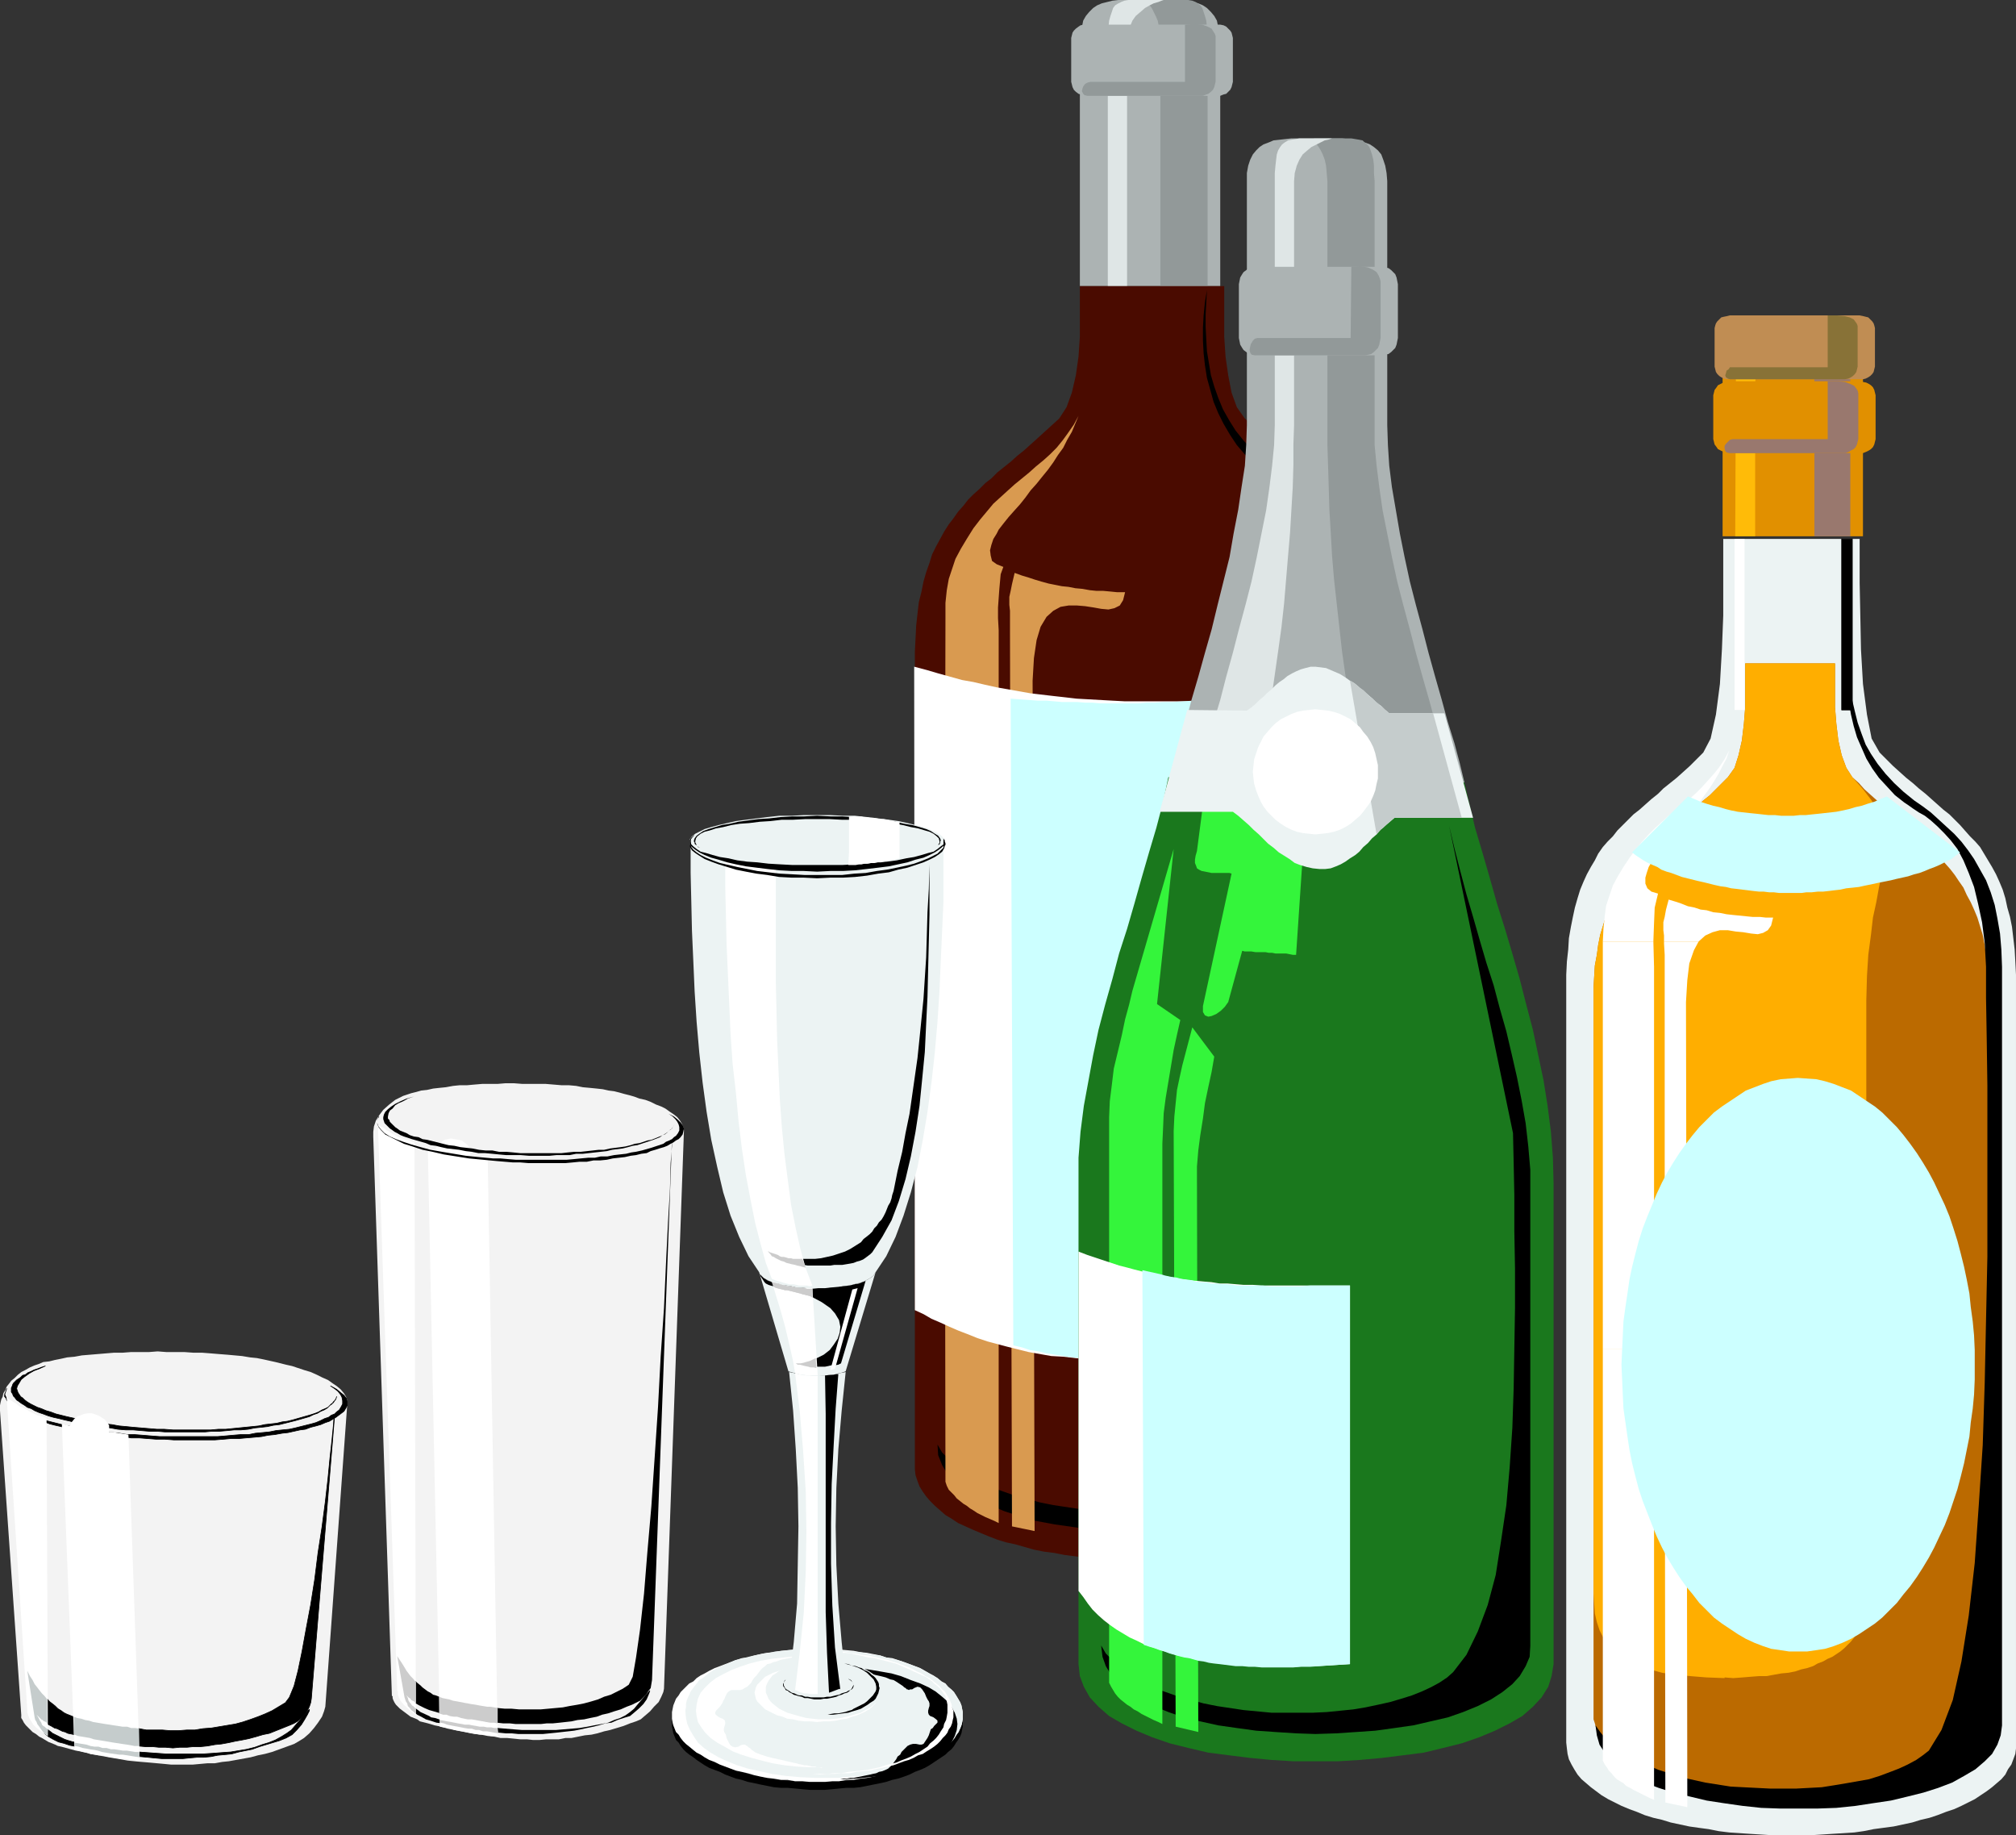 <?xml version="1.0" encoding="UTF-8" standalone="no"?>
<svg
   version="1.0"
   width="129.553mm"
   height="117.901mm"
   id="svg108"
   sodipodi:docname="Alcoholic Beverages 02.wmf"
   xmlns:inkscape="http://www.inkscape.org/namespaces/inkscape"
   xmlns:sodipodi="http://sodipodi.sourceforge.net/DTD/sodipodi-0.dtd"
   xmlns="http://www.w3.org/2000/svg"
   xmlns:svg="http://www.w3.org/2000/svg">
  <rect width="100%" height="100%" fill="#333333" stroke="none"/>
  <sodipodi:namedview
     id="namedview108"
     pagecolor="#ffffff"
     bordercolor="#000000"
     borderopacity="0.25"
     inkscape:showpageshadow="2"
     inkscape:pageopacity="0.0"
     inkscape:pagecheckerboard="0"
     inkscape:deskcolor="#d1d1d1"
     inkscape:document-units="mm" />
  <defs
     id="defs1">
    <pattern
       id="WMFhbasepattern"
       patternUnits="userSpaceOnUse"
       width="6"
       height="6"
       x="0"
       y="0" />
  </defs>
  <path
     style="fill:#e19000;fill-opacity:1;fill-rule:evenodd;stroke:none"
     d="M 452.479,130.226 V 92.741 91.61 l -0.323,-1.131 -0.485,-0.969 -0.646,-0.808 -0.646,-0.646 -0.97,-0.485 -1.131,-0.485 -1.131,-0.323 -1.293,-0.162 -1.293,-0.162 h -1.293 l -1.454,-0.162 h -1.616 -1.616 -1.616 -1.454 -1.616 -1.616 -1.616 -1.616 l -1.293,0.162 h -1.454 l -1.293,0.162 -1.293,0.162 -1.131,0.323 -1.131,0.485 -0.97,0.485 -0.646,0.646 -0.646,0.808 -0.485,0.969 -0.323,1.131 v 1.131 37.484 z"
     id="path1" />
  <path
     style="fill:#99786e;fill-opacity:1;fill-rule:evenodd;stroke:none"
     d="M 449.409,130.226 V 92.741 91.61 l -0.162,-1.131 v -0.969 l -0.162,-0.808 -0.323,-0.646 -0.323,-0.485 -0.323,-0.485 -0.485,-0.323 -0.485,-0.162 -0.646,-0.162 h -0.646 l -0.808,-0.162 h -0.808 -0.808 -1.131 -1.131 -1.939 -0.97 l -0.162,0.162 0.485,0.323 0.485,0.808 0.808,1.131 0.646,1.777 0.162,2.262 v 37.484 z"
     id="path2" />
  <path
     style="fill:#ffbb08;fill-opacity:1;fill-rule:evenodd;stroke:none"
     d="m 421.452,130.226 0.162,-37.484 V 91.61 90.479 l 0.323,-0.969 0.162,-0.808 0.323,-0.646 0.485,-0.485 0.485,-0.485 0.646,-0.323 0.808,-0.162 0.808,-0.162 h 0.97 l 0.97,-0.162 h 1.131 1.293 1.454 1.454 1.454 0.808 0.323 l -0.323,0.162 h -0.646 l -0.808,0.162 -0.97,0.162 -0.97,0.323 -1.131,0.485 -1.131,0.485 -1.131,0.646 -0.808,0.808 -0.646,0.969 -0.485,1.131 -0.162,1.131 v 37.484 h -4.686 v 0 z"
     id="path3" />
  <path
     style="fill:#e19000;fill-opacity:1;fill-rule:evenodd;stroke:none"
     d="m 419.998,92.58 h 31.835 l 0.646,0.162 0.808,0.162 0.646,0.323 0.485,0.323 0.485,0.485 0.323,0.646 0.162,0.646 0.162,0.646 v 10.664 l -0.162,0.646 -0.162,0.646 -0.323,0.646 -0.485,0.485 -0.485,0.323 -0.646,0.323 -0.808,0.323 h -0.646 -31.835 -0.808 l -0.646,-0.323 -0.646,-0.323 -0.646,-0.323 -0.323,-0.485 -0.485,-0.646 -0.162,-0.646 -0.162,-0.646 V 95.973 l 0.162,-0.646 0.162,-0.646 0.485,-0.646 0.323,-0.485 0.646,-0.323 0.646,-0.323 0.646,-0.162 z"
     id="path4" />
  <path
     style="fill:#c08d53;fill-opacity:1;fill-rule:evenodd;stroke:none"
     d="m 420.16,76.584 h 31.512 l 0.808,0.162 0.646,0.162 0.646,0.162 0.485,0.485 0.485,0.485 0.323,0.485 0.162,0.485 0.162,0.646 v 9.371 l -0.162,0.646 -0.162,0.646 -0.323,0.485 -0.485,0.485 -0.485,0.323 -0.646,0.323 -0.646,0.162 h -0.808 -31.512 -0.646 l -0.808,-0.162 -0.646,-0.323 -0.485,-0.323 -0.485,-0.485 -0.323,-0.485 -0.162,-0.646 -0.162,-0.646 v -9.371 l 0.162,-0.646 0.162,-0.485 0.323,-0.485 0.485,-0.485 0.485,-0.485 0.646,-0.162 0.808,-0.162 0.646,-0.162 z"
     id="path5" />
  <path
     style="fill:#99786e;fill-opacity:1;fill-rule:evenodd;stroke:none"
     d="M 443.915,106.636 V 92.58 h 2.424 l 1.778,0.162 1.293,0.485 0.97,0.485 0.485,0.646 0.323,0.485 0.162,0.646 v 0.485 10.664 l -0.162,0.646 -0.162,0.646 -0.323,0.646 -0.485,0.485 -0.646,0.323 -0.485,0.323 -0.808,0.323 h -0.808 -27.472 l -0.646,-0.162 -0.323,-0.323 -0.162,-0.646 v -0.646 l 0.323,-0.485 0.485,-0.485 0.485,-0.485 0.646,-0.162 h 11.474 11.635 z"
     id="path6" />
  <path
     style="fill:#887237;fill-opacity:1;fill-rule:evenodd;stroke:none"
     d="M 443.915,89.025 V 76.584 h 2.262 l 1.778,0.162 1.293,0.323 0.97,0.485 0.485,0.646 0.323,0.485 0.162,0.485 v 0.485 9.371 l -0.162,0.646 -0.162,0.646 -0.323,0.485 -0.485,0.485 -0.485,0.323 -0.646,0.323 -0.808,0.162 h -0.646 -27.31 l -0.485,-0.162 -0.485,-0.323 -0.162,-0.485 0.162,-0.485 0.162,-0.646 0.485,-0.323 0.323,-0.485 h 0.808 11.312 11.635 v 0 z"
     id="path7" />
  <path
     style="fill:#ecf3f3;fill-opacity:1;fill-rule:evenodd;stroke:none"
     d="m 435.027,445.611 h 2.586 2.586 l 2.586,-0.162 2.424,-0.162 2.586,-0.162 2.586,-0.162 2.262,-0.323 2.424,-0.485 2.424,-0.323 2.424,-0.323 2.262,-0.485 2.262,-0.485 2.101,-0.646 2.101,-0.485 1.939,-0.646 2.101,-0.808 1.939,-0.646 1.778,-0.808 1.616,-0.808 1.616,-0.808 1.454,-0.969 1.454,-0.969 1.293,-0.969 1.131,-0.969 1.131,-0.969 0.97,-1.131 0.646,-1.293 0.808,-1.131 0.485,-1.293 0.485,-1.293 0.162,-1.293 v -1.454 -183.221 -3.231 l -0.162,-3.231 -0.162,-2.908 -0.323,-2.747 -0.323,-2.747 -0.485,-2.424 -0.646,-2.262 -0.485,-2.262 -0.646,-2.1 -0.808,-1.939 -0.808,-1.777 -0.97,-1.777 -0.97,-1.616 -0.97,-1.616 -0.97,-1.616 -1.131,-1.293 -1.293,-1.293 -1.293,-1.454 -1.131,-1.293 -1.293,-1.293 -1.293,-1.293 -1.454,-1.131 -1.454,-1.293 -1.454,-1.293 -1.454,-1.293 -1.616,-1.293 -1.454,-1.293 -1.616,-1.293 -1.616,-1.454 -1.616,-1.454 -1.616,-1.616 -1.616,-1.616 -1.939,-3.393 -1.131,-5.817 -0.97,-7.432 -0.485,-8.402 -0.162,-8.24 -0.162,-7.917 v -6.463 -4.201 h -33.128 v 4.201 6.463 7.917 l -0.323,8.24 -0.485,8.402 -0.97,7.432 -1.293,5.817 -1.778,3.393 -1.616,1.616 -1.616,1.616 -1.616,1.454 -1.616,1.454 -1.616,1.293 -1.616,1.293 -1.293,1.293 -1.616,1.293 -1.454,1.293 -1.454,1.293 -1.454,1.131 -1.293,1.293 -1.293,1.293 -1.293,1.293 -1.131,1.454 -1.293,1.293 -1.131,1.293 -1.131,1.616 -0.808,1.616 -0.97,1.616 -0.97,1.777 -0.808,1.777 -0.808,1.939 -0.646,2.1 -0.646,2.262 -0.485,2.262 -0.485,2.424 -0.485,2.747 -0.162,2.747 -0.323,2.908 -0.162,3.231 v 3.231 183.221 l 0.162,1.454 0.162,1.293 0.323,1.293 0.646,1.293 0.646,1.131 0.808,1.293 0.97,1.131 1.131,0.969 1.131,0.969 1.293,0.969 1.293,0.969 1.616,0.969 1.616,0.808 1.616,0.808 1.939,0.808 1.778,0.646 1.939,0.808 2.101,0.646 2.101,0.485 2.101,0.646 2.262,0.485 2.262,0.485 2.262,0.323 2.424,0.323 2.424,0.485 2.586,0.323 2.424,0.162 2.424,0.162 2.586,0.162 2.586,0.162 h 2.586 2.424 z"
     id="path8" />
  <path
     style="fill:#bb6a00;fill-opacity:1;fill-rule:evenodd;stroke:none"
     d="m 435.027,436.402 2.262,0.162 2.262,-0.162 2.262,-0.162 2.262,-0.162 2.262,-0.162 2.101,-0.162 2.262,-0.323 2.101,-0.323 2.101,-0.162 1.939,-0.485 2.101,-0.323 1.939,-0.485 1.778,-0.485 1.939,-0.646 1.939,-0.485 1.616,-0.646 1.616,-0.646 1.616,-0.646 1.616,-0.808 1.293,-0.808 1.454,-0.808 1.131,-0.808 1.131,-0.808 1.131,-0.969 0.808,-0.969 0.808,-1.131 0.808,-0.969 0.485,-1.131 0.485,-1.131 0.323,-1.293 0.323,-0.969 v -1.293 -173.203 -3.07 l -0.162,-2.908 -0.162,-2.585 -0.485,-2.585 -0.323,-2.424 -0.485,-2.424 -0.646,-2.1 -0.646,-2.1 -0.808,-1.939 -0.808,-1.777 -0.97,-1.777 -0.808,-1.777 -1.131,-1.616 -0.97,-1.454 -1.131,-1.454 -1.293,-1.454 -1.131,-1.454 -1.293,-1.293 -1.293,-1.293 -1.293,-1.293 -1.293,-1.131 -1.454,-1.293 -1.454,-1.293 -1.454,-1.131 -1.293,-1.293 -1.616,-1.131 -1.454,-1.293 -1.454,-1.293 -1.454,-1.293 -1.616,-1.454 -1.293,-1.454 -1.616,-1.454 -1.454,-2.262 -1.131,-3.07 -0.808,-3.555 -0.485,-4.039 -0.323,-4.039 v -4.039 -3.393 -3.231 h -21.816 v 3.231 3.393 4.039 l -0.323,4.039 -0.485,4.039 -0.808,3.555 -0.97,3.07 -1.616,2.262 -1.454,1.454 -1.454,1.454 -1.454,1.454 -1.616,1.293 -1.454,1.293 -1.454,1.293 -1.293,1.131 -1.454,1.293 -1.454,1.131 -1.454,1.293 -1.293,1.293 -1.293,1.131 -1.454,1.293 -1.131,1.293 -1.293,1.293 -1.293,1.454 -1.131,1.454 -0.97,1.454 -1.131,1.454 -0.97,1.616 -0.97,1.777 -0.808,1.777 -0.808,1.777 -0.646,1.939 -0.646,2.1 -0.646,2.1 -0.485,2.424 -0.323,2.424 -0.485,2.585 -0.162,2.585 -0.162,2.908 v 3.07 173.203 1.293 l 0.323,0.969 0.323,1.293 0.323,1.131 0.646,1.131 0.646,0.969 0.808,1.131 0.97,0.969 1.131,0.969 1.131,0.808 1.131,0.808 1.454,0.808 1.293,0.808 1.616,0.808 1.454,0.646 1.778,0.646 1.778,0.646 1.616,0.485 1.939,0.646 1.939,0.485 1.939,0.485 1.939,0.323 2.101,0.485 2.101,0.162 2.262,0.323 1.939,0.323 2.262,0.162 2.262,0.162 2.101,0.162 2.262,0.162 2.424,0.162 h 2.101 v 0 z"
     id="path9" />
  <path
     style="fill:#ffae00;fill-opacity:1;fill-rule:evenodd;stroke:none"
     d="m 418.867,407.319 2.101,0.162 2.262,-0.162 1.939,-0.162 2.101,-0.162 h 1.778 l 1.778,-0.323 1.778,-0.323 1.778,-0.162 1.616,-0.323 1.454,-0.485 1.454,-0.323 1.454,-0.485 1.131,-0.646 1.293,-0.485 1.131,-0.646 1.131,-0.485 0.97,-0.646 0.97,-0.646 0.97,-0.808 0.808,-0.808 0.808,-0.808 0.646,-0.808 0.646,-0.969 0.485,-0.969 0.485,-0.969 0.485,-0.969 0.162,-0.969 0.323,-1.131 0.162,-1.131 0.162,-1.293 0.162,-1.131 v -1.293 -143.959 l 0.162,-5.978 0.323,-5.17 0.646,-4.847 0.485,-4.201 0.808,-3.716 0.646,-3.555 0.646,-3.07 0.485,-2.908 0.323,-2.747 0.162,-2.585 -0.323,-2.424 -0.646,-2.424 -0.97,-2.424 -1.454,-2.585 -2.101,-2.747 -2.586,-2.908 -1.454,-2.262 -1.131,-3.07 -0.808,-3.555 -0.485,-4.039 -0.323,-4.039 v -4.039 -3.393 -3.231 h -21.816 v 3.231 3.393 4.039 l -0.323,4.039 -0.485,4.039 -0.808,3.555 -0.97,3.07 -1.616,2.262 -1.454,1.454 -1.454,1.454 -1.454,1.454 -1.616,1.293 -1.454,1.293 -1.454,1.293 -1.293,1.131 -1.454,1.293 -1.454,1.131 -1.454,1.293 -1.293,1.293 -1.293,1.131 -1.454,1.293 -1.131,1.293 -1.293,1.293 -1.293,1.454 -1.131,1.454 -0.97,1.454 -1.131,1.454 -0.97,1.616 -0.97,1.777 -0.808,1.777 -0.808,1.777 -0.646,1.939 -0.646,2.1 -0.646,2.1 -0.485,2.424 -0.323,2.424 -0.485,2.585 -0.162,2.585 -0.162,2.908 v 3.07 143.959 l 0.162,2.424 0.162,2.424 0.485,2.1 0.646,1.939 0.97,1.939 1.131,1.616 1.454,1.616 1.778,1.293 2.101,1.131 2.262,1.131 2.586,0.808 2.909,0.808 3.232,0.485 3.555,0.323 4.04,0.323 4.363,0.162 v 0 z"
     id="path10" />
  <path
     style="fill:#000000;fill-opacity:1;fill-rule:evenodd;stroke:none"
     d="M 486.254,418.79 V 234.762 l -0.162,-4.201 -0.323,-3.878 -0.646,-3.716 -0.646,-3.231 -0.97,-3.07 -1.131,-2.908 -1.454,-2.585 -1.454,-2.585 -1.454,-2.1 -1.616,-2.1 -1.778,-1.939 -1.939,-1.777 -1.939,-1.777 -1.778,-1.616 -1.939,-1.454 -2.101,-1.454 -2.586,-2.1 -2.262,-2.1 -2.101,-2.262 -1.939,-2.424 -1.616,-2.424 -1.293,-2.262 -0.97,-2.585 -0.97,-2.747 -0.646,-2.585 -0.646,-2.747 -0.323,-2.747 -0.162,-2.747 -0.162,-2.747 v -2.908 l 0.162,-2.747 0.162,-3.07 -0.485,3.07 -0.323,2.747 -0.323,2.908 v 3.07 l 0.323,2.747 0.323,3.07 0.485,2.747 0.646,2.747 0.808,2.747 1.131,2.585 1.131,2.585 1.454,2.424 1.616,2.262 1.939,2.1 1.939,2.1 2.262,1.777 0.97,0.646 1.131,0.808 1.454,0.969 1.454,0.808 1.454,1.131 1.616,1.454 1.616,1.616 1.616,1.777 1.616,2.1 1.454,2.747 1.293,3.07 1.293,3.393 0.97,4.039 0.97,4.524 0.646,5.009 0.323,5.817 v 7.594 l 0.162,9.694 0.162,11.472 v 12.764 14.218 14.703 l -0.323,15.188 -0.323,15.349 -0.485,15.188 -0.97,14.703 -0.97,13.895 -1.454,12.764 -1.778,11.148 -2.101,9.371 -2.747,7.271 -3.07,5.009 -1.454,1.131 -1.616,1.131 -2.101,1.131 -2.101,0.969 -2.101,0.808 -2.586,0.969 -2.586,0.808 -2.747,0.485 -2.747,0.485 -2.909,0.485 -3.07,0.485 -3.07,0.162 -3.07,0.162 h -3.232 -3.232 l -3.232,-0.162 -3.232,-0.162 -3.07,-0.162 -3.07,-0.485 -3.07,-0.485 -2.909,-0.646 -2.909,-0.646 -2.909,-0.969 -2.586,-0.808 -2.586,-1.131 -2.424,-0.969 -2.262,-1.293 -1.939,-1.131 -1.939,-1.454 -1.616,-1.454 -1.454,-1.777 -1.131,-1.616 0.323,2.424 0.646,2.262 1.454,2.262 1.778,1.777 2.262,1.939 2.586,1.616 2.909,1.616 3.394,1.293 3.555,1.131 4.04,0.969 4.04,0.969 4.202,0.646 4.525,0.646 4.525,0.485 4.525,0.162 h 4.525 4.686 l 4.525,-0.162 4.686,-0.485 4.202,-0.646 4.363,-0.646 4.04,-0.969 3.878,-0.969 3.555,-1.131 3.394,-1.293 2.909,-1.616 2.747,-1.616 2.262,-1.939 1.778,-1.777 1.293,-2.262 0.808,-2.262 0.323,-2.424 v 0 z"
     id="path11" />
  <path
     style="fill:#ffffff;fill-opacity:1;fill-rule:evenodd;stroke:none"
     d="m 389.294,228.622 0.162,-3.231 0.323,-3.07 0.323,-2.424 0.808,-2.424 0.808,-2.424 1.131,-2.1 1.454,-2.424 1.616,-2.424 1.454,-1.939 1.454,-1.777 1.616,-1.777 1.616,-1.616 1.616,-1.454 1.616,-1.454 1.778,-1.293 1.616,-1.454 1.616,-1.293 1.616,-1.454 1.454,-1.454 1.454,-1.616 1.454,-1.616 1.293,-1.616 1.293,-1.939 1.131,-2.1 -0.646,1.939 -0.97,1.777 -0.97,1.939 -0.97,1.616 -1.131,1.777 -1.293,1.777 -1.131,1.616 -1.293,1.616 -1.293,1.616 -1.293,1.616 -1.293,1.454 -1.293,1.616 -1.293,1.454 -1.131,1.454 -1.131,1.454 -1.131,1.454 -0.646,0.969 -0.646,1.131 -0.485,1.454 -0.323,1.131 v 1.454 l 0.485,1.131 0.97,0.808 1.616,0.485 -0.808,3.393 -0.162,3.878 -0.162,4.362 z"
     id="path12" />
  <path
     style="fill:#ffffff;fill-opacity:1;fill-rule:evenodd;stroke:none"
     d="m 404.161,228.622 v -1.454 l -0.162,-1.293 v -1.131 -0.808 l 0.323,-1.293 0.323,-1.777 0.646,-2.424 1.616,0.485 1.454,0.485 1.616,0.646 1.616,0.323 1.454,0.485 1.454,0.162 1.616,0.485 1.616,0.162 1.616,0.323 1.454,0.162 1.616,0.162 1.616,0.162 1.616,0.162 h 1.778 l 1.454,0.162 h 1.778 l -0.485,1.939 -0.808,1.131 -1.131,0.646 -1.293,0.323 -1.616,-0.162 -1.939,-0.323 -1.778,-0.162 -1.939,-0.323 h -1.939 l -1.778,0.485 -1.778,0.808 -1.616,1.454 v 0 h -8.403 z"
     id="path13" />
  <path
     style="fill:#ffffff;fill-opacity:1;fill-rule:evenodd;stroke:none"
     d="m 389.294,327.665 v -99.043 h 12.282 v 0.162 l 0.162,5.978 v 92.903 z"
     id="path14" />
  <path
     style="fill:#ffffff;fill-opacity:1;fill-rule:evenodd;stroke:none"
     d="m 404.323,327.665 v -95.811 l -0.162,-2.747 v -0.485 h 8.403 l -1.131,2.1 -1.131,3.231 -0.485,4.039 -0.323,5.332 0.162,84.34 z"
     id="path15" />
  <path
     style="fill:#ffffff;fill-opacity:1;fill-rule:evenodd;stroke:none"
     d="m 389.294,327.665 v 99.85 l 0.485,0.969 0.485,0.646 0.485,0.808 0.646,0.646 0.646,0.808 0.646,0.646 0.808,0.485 0.808,0.485 0.646,0.646 0.97,0.485 0.808,0.485 0.97,0.485 0.97,0.485 0.97,0.485 0.97,0.485 1.131,0.485 V 327.665 Z"
     id="path16" />
  <path
     style="fill:#ffffff;fill-opacity:1;fill-rule:evenodd;stroke:none"
     d="m 404.323,327.665 0.162,110.029 5.333,1.131 -0.162,-111.16 z"
     id="path17" />
  <path
     style="fill:#000000;fill-opacity:1;fill-rule:evenodd;stroke:none"
     d="m 449.894,172.396 h -2.586 v -41.524 h 2.586 z"
     id="path18" />
  <path
     style="fill:none;stroke:#000000;stroke-width:0.162px;stroke-linecap:round;stroke-linejoin:round;stroke-miterlimit:4;stroke-dasharray:none;stroke-opacity:1"
     d="m 449.894,172.396 h -2.586 v -41.524 h 2.586 v 41.524 0"
     id="path19" />
  <path
     style="fill:#ffffff;fill-opacity:1;fill-rule:evenodd;stroke:none"
     d="m 423.715,172.396 h -2.424 v -41.524 h 2.424 z"
     id="path20" />
  <path
     style="fill:#ccffff;fill-opacity:1;fill-rule:evenodd;stroke:none"
     d="m 436.643,401.018 h -2.101 l -2.101,-0.323 -2.262,-0.323 -1.939,-0.646 -2.101,-0.808 -2.101,-0.969 -1.939,-1.131 -1.939,-1.293 -1.939,-1.293 -1.939,-1.454 -1.778,-1.777 -1.778,-1.777 -1.616,-2.1 -1.616,-1.939 -1.616,-2.262 -1.454,-2.262 -1.454,-2.424 -1.293,-2.424 -1.293,-2.747 -1.131,-2.747 -1.131,-2.908 -1.131,-2.908 -0.97,-2.908 -0.808,-3.07 -0.808,-3.231 -0.646,-3.231 -0.485,-3.231 -0.485,-3.393 -0.485,-3.393 -0.162,-3.393 -0.162,-3.716 -0.162,-3.555 0.162,-3.555 0.162,-3.555 0.162,-3.393 0.485,-3.555 0.485,-3.231 0.485,-3.393 0.646,-3.07 0.808,-3.231 0.808,-3.07 0.97,-3.07 1.131,-2.908 1.131,-2.747 1.131,-2.747 1.293,-2.747 1.293,-2.424 1.454,-2.424 1.454,-2.262 1.616,-2.262 1.616,-2.1 1.616,-1.939 1.778,-1.777 1.778,-1.777 1.939,-1.454 1.939,-1.293 1.939,-1.293 1.939,-1.293 2.101,-0.808 2.101,-0.808 1.939,-0.646 2.262,-0.485 2.101,-0.162 2.101,-0.162 2.262,0.162 2.262,0.162 2.101,0.485 2.101,0.646 2.101,0.808 2.101,0.808 1.939,1.293 1.939,1.293 1.939,1.293 1.778,1.454 1.778,1.777 1.778,1.777 1.616,1.939 1.616,2.1 1.616,2.262 1.454,2.262 1.454,2.424 1.293,2.424 1.293,2.747 1.293,2.747 1.131,2.747 0.97,2.908 0.97,3.07 0.808,3.07 0.808,3.231 0.646,3.07 0.646,3.393 0.323,3.231 0.485,3.555 0.323,3.393 0.162,3.555 v 3.555 3.555 l -0.162,3.716 -0.323,3.393 -0.485,3.393 -0.323,3.393 -0.646,3.231 -0.646,3.231 -0.808,3.231 -0.808,3.07 -0.97,2.908 -0.97,2.908 -1.131,2.908 -1.293,2.747 -1.293,2.747 -1.293,2.424 -1.454,2.424 -1.454,2.262 -1.616,2.262 -1.616,1.939 -1.616,2.1 -1.778,1.777 -1.778,1.777 -1.778,1.454 -1.939,1.293 -1.939,1.293 -1.939,1.131 -2.101,0.969 -2.101,0.808 -2.101,0.646 -2.101,0.323 -2.262,0.323 z"
     id="path21" />
  <path
     style="fill:#ccffff;fill-opacity:1;fill-rule:evenodd;stroke:none"
     d="m 409.979,193.4 1.616,0.646 1.454,0.646 1.454,0.485 1.616,0.485 1.454,0.323 1.616,0.485 1.293,0.323 1.616,0.323 1.454,0.162 1.454,0.162 1.616,0.162 1.454,0.162 1.454,0.162 h 1.616 l 1.454,0.162 h 1.616 1.454 l 1.454,-0.162 h 1.454 l 1.454,-0.162 1.616,-0.162 1.454,-0.162 1.454,-0.162 1.454,-0.162 1.616,-0.323 1.454,-0.323 1.616,-0.485 1.454,-0.323 1.454,-0.485 1.616,-0.485 1.454,-0.646 1.616,-0.646 17.776,13.572 -0.646,0.485 -0.646,0.485 -0.808,0.646 -0.97,0.485 -0.97,0.485 -0.97,0.485 -1.131,0.485 -1.293,0.485 -1.131,0.485 -1.293,0.485 -1.293,0.323 -1.454,0.485 -1.454,0.323 -1.454,0.323 -1.293,0.323 -1.616,0.323 -1.616,0.323 -1.454,0.323 -1.616,0.323 -1.454,0.323 -1.454,0.162 -1.616,0.162 -1.454,0.323 -1.454,0.162 -1.293,0.162 -1.454,0.162 h -1.293 l -1.454,0.162 h -1.293 l -1.131,0.162 h -1.131 -1.131 -0.97 -1.131 -1.131 l -1.293,-0.162 h -1.131 l -1.293,-0.162 h -1.131 l -1.454,-0.162 -1.293,-0.162 -1.293,-0.162 -1.293,-0.162 -1.454,-0.162 -1.293,-0.323 -1.293,-0.162 -1.454,-0.323 -1.293,-0.323 -1.293,-0.323 -1.454,-0.323 -1.293,-0.323 -1.293,-0.323 -1.293,-0.323 -1.293,-0.485 -1.293,-0.485 -1.131,-0.323 -1.293,-0.485 -0.97,-0.646 -1.131,-0.485 -1.131,-0.485 -1.131,-0.646 -0.97,-0.646 -0.97,-0.646 -0.808,-0.646 z"
     id="path22" />
  <path
     style="fill:#acb3b3;fill-opacity:1;fill-rule:evenodd;stroke:none"
     d="M 296.374,69.475 V 10.341 l -0.162,-2.1 -0.323,-1.616 -0.323,-1.616 -0.646,-1.131 -0.808,-0.969 -0.97,-0.969 -0.97,-0.646 -1.131,-0.485 -1.293,-0.323 -1.293,-0.323 L 287.001,0 h -1.454 -1.616 -1.454 -1.616 -1.616 -1.454 -1.778 -1.454 -1.454 -1.454 l -1.454,0.162 -1.293,0.323 -1.293,0.323 -1.131,0.485 -0.97,0.646 -0.97,0.969 -0.808,0.969 -0.646,1.131 -0.323,1.616 -0.323,1.616 -0.162,2.1 v 59.135 h 34.098 z"
     id="path23" />
  <path
     style="fill:#929999;fill-opacity:1;fill-rule:evenodd;stroke:none"
     d="M 293.304,69.475 V 10.341 L 293.142,8.24 V 6.624 l -0.162,-1.616 -0.323,-1.131 -0.323,-0.969 -0.323,-0.969 -0.485,-0.646 -0.646,-0.485 -0.485,-0.323 -0.808,-0.323 L 288.617,0 h -0.97 -1.131 -1.293 -1.454 -1.454 -1.454 -0.97 -0.808 -0.485 -0.162 v 0.162 l 0.162,0.323 0.323,0.323 0.323,0.485 0.485,0.646 0.485,0.969 0.485,0.969 0.485,1.131 0.323,1.616 0.162,1.616 0.162,2.1 v 59.135 h 11.474 z"
     id="path24" />
  <path
     style="fill:#dfe6e6;fill-opacity:1;fill-rule:evenodd;stroke:none"
     d="M 269.064,69.475 V 10.341 8.24 l 0.162,-1.616 0.162,-1.616 0.323,-1.131 0.323,-0.969 0.323,-0.969 0.485,-0.646 0.808,-0.485 0.646,-0.323 0.808,-0.323 L 274.073,0 h 0.97 1.131 1.293 1.454 1.454 1.454 0.808 0.323 v 0 h -0.323 l -0.485,0.162 -0.808,0.323 -1.131,0.323 -0.97,0.485 -1.131,0.646 -1.131,0.969 -1.131,0.969 -0.808,1.131 -0.646,1.616 -0.485,1.616 -0.162,2.1 v 59.135 h -4.686 z"
     id="path25" />
  <path
     style="fill:#acb3b3;fill-opacity:1;fill-rule:evenodd;stroke:none"
     d="m 264.054,5.978 h 31.674 0.646 l 0.808,0.162 0.646,0.323 0.485,0.485 0.485,0.485 0.323,0.485 0.162,0.646 0.162,0.646 V 19.873 l -0.162,0.646 -0.162,0.646 -0.323,0.646 -0.485,0.485 -0.485,0.485 -0.646,0.162 -0.808,0.323 h -0.646 -31.674 -0.808 l -0.808,-0.323 -0.485,-0.162 -0.646,-0.485 -0.485,-0.485 -0.323,-0.646 -0.162,-0.646 -0.162,-0.646 V 9.21 l 0.162,-0.646 0.162,-0.646 0.323,-0.485 0.485,-0.485 0.646,-0.485 0.485,-0.323 0.808,-0.162 z"
     id="path26" />
  <path
     style="fill:#929999;fill-opacity:1;fill-rule:evenodd;stroke:none"
     d="M 287.809,19.873 V 5.978 l 2.424,-0.162 1.778,0.162 1.293,0.485 0.97,0.485 0.485,0.808 0.323,0.485 0.162,0.485 V 9.21 19.873 l -0.162,0.646 -0.162,0.646 -0.323,0.646 -0.485,0.485 -0.646,0.485 -0.485,0.162 -0.808,0.323 h -0.808 -27.31 l -0.646,-0.162 -0.323,-0.323 -0.323,-0.646 0.162,-0.646 0.162,-0.485 0.485,-0.646 0.646,-0.323 0.646,-0.162 h 11.312 z"
     id="path27" />
  <path
     style="fill:#4a0b00;fill-opacity:1;fill-rule:evenodd;stroke:none"
     d="m 279.729,378.883 h 2.747 2.586 l 2.747,-0.162 h 2.747 l 2.586,-0.323 2.747,-0.162 2.586,-0.323 2.424,-0.323 2.586,-0.485 2.424,-0.323 2.424,-0.485 2.424,-0.646 2.262,-0.646 2.262,-0.485 2.101,-0.646 2.101,-0.808 1.939,-0.808 1.939,-0.808 1.778,-0.808 1.616,-0.808 1.616,-0.969 1.454,-0.969 1.293,-1.131 1.293,-1.131 1.131,-1.131 1.131,-1.131 0.808,-1.131 0.808,-1.293 0.485,-1.293 0.323,-1.454 0.323,-1.454 v -1.454 -193.4 -3.555 l -0.162,-3.231 -0.162,-3.231 -0.323,-2.908 -0.485,-2.747 -0.485,-2.585 -0.485,-2.424 -0.646,-2.262 -0.808,-2.262 -0.808,-2.1 -0.808,-1.939 -0.97,-1.777 -0.97,-1.777 -1.131,-1.777 -1.131,-1.454 -1.131,-1.616 -1.293,-1.454 -1.293,-1.454 -1.293,-1.293 -1.293,-1.293 -1.454,-1.454 -1.616,-1.131 -1.454,-1.454 -1.454,-1.293 -1.616,-1.293 -1.616,-1.454 -1.616,-1.293 -1.778,-1.454 -1.616,-1.454 -1.616,-1.616 -1.778,-1.616 -1.778,-1.616 -1.939,-2.747 -1.293,-3.555 -0.808,-4.201 -0.646,-4.524 -0.323,-4.847 v -4.524 -4.201 -3.555 H 262.276 v 3.555 4.201 4.524 l -0.323,4.847 -0.646,4.524 -0.97,4.201 -1.293,3.555 -1.778,2.747 -1.778,1.616 -1.778,1.616 -1.778,1.616 -1.616,1.454 -1.616,1.454 -1.616,1.293 -1.616,1.454 -1.616,1.293 -1.616,1.293 -1.454,1.454 -1.454,1.131 -1.454,1.454 -1.454,1.293 -1.293,1.293 -1.131,1.454 -1.293,1.454 -1.131,1.616 -1.131,1.454 -1.131,1.777 -0.97,1.777 -0.97,1.777 -0.97,1.939 -0.646,2.1 -0.808,2.262 -0.646,2.262 -0.485,2.424 -0.646,2.585 -0.323,2.747 -0.323,2.908 -0.162,3.231 -0.162,3.231 v 3.555 193.4 1.454 l 0.162,1.454 0.485,1.454 0.485,1.293 0.808,1.293 0.808,1.131 0.97,1.131 1.131,1.131 1.293,1.131 1.293,1.131 1.616,0.969 1.454,0.969 1.778,0.808 1.778,0.808 1.939,0.808 1.939,0.808 2.101,0.808 2.101,0.646 2.262,0.485 2.262,0.646 2.262,0.646 2.424,0.485 2.586,0.323 2.424,0.485 2.586,0.323 2.586,0.323 2.747,0.162 2.586,0.323 h 2.586 l 2.747,0.162 h 2.586 z"
     id="path28" />
  <path
     style="fill:#000000;fill-opacity:1;fill-rule:evenodd;stroke:none"
     d="M 331.926,350.769 V 156.4 l -0.162,-4.524 -0.323,-4.039 -0.646,-3.716 -0.808,-3.555 -0.97,-3.231 -1.293,-3.07 -1.454,-2.747 -1.454,-2.585 -1.616,-2.424 -1.778,-2.262 -1.939,-1.939 -1.778,-1.939 -2.101,-1.939 -1.939,-1.454 -2.101,-1.616 -2.101,-1.616 -2.747,-2.262 -2.424,-2.1 -2.262,-2.424 -1.939,-2.424 -1.616,-2.585 -1.454,-2.585 -1.131,-2.747 -0.97,-2.747 -0.808,-2.747 -0.485,-2.908 -0.485,-2.908 -0.162,-2.908 -0.162,-3.07 v -2.908 l 0.162,-3.07 0.162,-2.908 -0.485,2.908 -0.323,3.231 -0.162,2.908 v 3.231 l 0.162,3.07 0.323,2.908 0.485,3.07 0.808,2.908 0.808,2.908 1.131,2.747 1.293,2.585 1.616,2.747 1.616,2.424 1.939,2.262 2.101,1.939 2.424,1.939 0.97,0.808 1.293,0.808 1.454,0.969 1.616,0.969 1.616,1.131 1.616,1.454 1.616,1.616 1.778,2.1 1.616,2.262 1.616,2.747 1.293,3.231 1.454,3.555 1.131,4.201 0.808,4.847 0.646,5.332 0.485,6.14 v 8.079 l 0.162,10.179 0.162,12.118 v 13.572 14.703 15.672 l -0.323,15.995 -0.323,16.319 -0.646,15.995 -0.97,15.511 -1.131,14.703 -1.454,13.41 -1.939,11.795 -2.262,10.017 -2.747,7.755 -3.232,5.009 -1.454,1.293 -1.939,1.293 -2.101,1.131 -2.101,1.131 -2.424,0.808 -2.586,0.808 -2.747,0.808 -2.909,0.646 -3.07,0.646 -2.909,0.485 -3.232,0.323 -3.232,0.323 -3.394,0.162 h -3.394 -3.232 l -3.394,-0.162 -3.394,-0.162 -3.394,-0.323 -3.232,-0.485 -3.232,-0.485 -3.232,-0.646 -2.909,-0.808 -3.07,-0.808 -2.747,-0.969 -2.747,-0.969 -2.586,-1.131 -2.262,-1.293 -2.262,-1.454 -1.939,-1.454 -1.616,-1.616 -1.616,-1.616 -1.131,-1.939 0.162,2.585 0.97,2.424 1.454,2.424 1.778,1.939 2.424,2.1 2.747,1.616 3.232,1.616 3.394,1.454 3.878,1.293 4.04,1.131 4.363,0.808 4.525,0.646 4.686,0.646 4.686,0.485 4.848,0.323 h 4.848 5.01 l 4.686,-0.323 4.848,-0.485 4.686,-0.646 4.525,-0.646 4.202,-0.808 4.202,-1.131 3.717,-1.293 3.555,-1.454 3.232,-1.616 2.586,-1.616 2.424,-2.1 1.939,-1.939 1.454,-2.424 0.808,-2.424 0.323,-2.585 z"
     id="path29" />
  <path
     style="fill:#d99a50;fill-opacity:1;fill-rule:evenodd;stroke:none"
     d="m 229.472,228.622 0.162,-78.685 v -3.555 l 0.323,-3.07 0.485,-2.747 0.808,-2.424 0.808,-2.424 1.293,-2.424 1.454,-2.424 1.616,-2.585 1.616,-2.1 1.616,-1.939 1.616,-1.939 1.778,-1.616 1.778,-1.616 1.616,-1.454 1.778,-1.454 1.778,-1.454 1.616,-1.454 1.778,-1.454 1.616,-1.454 1.616,-1.616 1.454,-1.777 1.293,-1.777 1.454,-2.1 1.131,-2.1 -0.808,1.939 -0.808,1.939 -1.131,1.939 -0.97,1.939 -1.293,1.777 -1.131,1.777 -1.293,1.777 -1.454,1.777 -1.293,1.616 -1.454,1.616 -1.293,1.777 -1.293,1.616 -1.454,1.616 -1.293,1.454 -1.293,1.616 -1.131,1.454 -0.485,0.969 -0.808,1.293 -0.485,1.454 -0.323,1.293 0.162,1.293 0.323,1.293 1.131,0.808 1.616,0.646 -0.646,1.777 -0.162,1.777 -0.162,1.777 -0.162,2.262 -0.162,2.262 v 2.585 l 0.162,2.908 v 3.393 72.222 h -12.928 v 0 z"
     id="path30" />
  <path
     style="fill:#d99a50;fill-opacity:1;fill-rule:evenodd;stroke:none"
     d="m 245.47,228.622 -0.162,-75.292 v -3.07 -1.939 l -0.162,-1.454 v -0.969 -0.969 l 0.323,-1.454 0.323,-1.616 0.646,-2.747 1.778,0.646 1.616,0.485 1.454,0.485 1.616,0.485 1.778,0.485 1.616,0.323 1.616,0.323 1.616,0.162 1.616,0.323 1.778,0.162 1.778,0.323 1.616,0.162 h 1.616 l 1.778,0.162 1.616,0.162 h 1.939 l -0.485,1.939 -0.808,1.293 -1.293,0.646 -1.454,0.323 -1.778,-0.162 -1.778,-0.323 -2.101,-0.323 -1.939,-0.162 h -2.101 l -1.939,0.323 -1.778,0.969 -1.616,1.454 -1.454,2.424 -0.97,3.231 -0.646,4.362 -0.323,5.493 0.162,63.336 h -5.494 z"
     id="path31" />
  <path
     style="fill:#d99a50;fill-opacity:1;fill-rule:evenodd;stroke:none"
     d="m 229.472,254.473 0.162,-25.851 h 12.928 v 25.851 h -12.928 v 0 z"
     id="path32" />
  <path
     style="fill:#d99a50;fill-opacity:1;fill-rule:evenodd;stroke:none"
     d="m 245.47,254.473 v -25.851 h 5.494 v 25.851 z"
     id="path33" />
  <path
     style="fill:#d99a50;fill-opacity:1;fill-rule:evenodd;stroke:none"
     d="m 229.472,254.473 0.162,105.344 0.323,0.969 0.485,0.969 0.646,0.646 0.646,0.646 0.646,0.808 0.808,0.646 0.808,0.646 0.808,0.485 0.808,0.646 0.808,0.485 0.97,0.646 0.97,0.485 0.97,0.485 1.131,0.485 1.131,0.485 0.97,0.485 V 254.473 h -12.928 v 0 z"
     id="path34" />
  <path
     style="fill:#d99a50;fill-opacity:1;fill-rule:evenodd;stroke:none"
     d="m 245.47,254.473 0.323,116.169 5.494,1.131 -0.323,-117.3 z"
     id="path35" />
  <path
     style="fill:#ffffff;fill-opacity:1;fill-rule:evenodd;stroke:none"
     d="m 222.038,161.732 0.162,156.4 2.101,0.969 1.939,1.131 2.262,0.969 2.101,0.969 2.262,0.969 2.101,0.808 2.424,0.969 2.424,0.808 2.424,0.646 2.424,0.646 2.586,0.646 2.586,0.646 2.747,0.485 2.747,0.485 2.909,0.162 2.909,0.323 2.909,0.323 3.07,0.162 h 3.232 3.394 3.232 l 3.555,-0.162 3.555,-0.323 3.717,-0.485 3.717,-0.323 4.04,-0.646 4.04,-0.646 4.202,-0.808 4.202,-0.808 4.525,-0.969 4.525,-1.131 4.686,-1.131 v -154.461 l -4.04,0.162 -3.878,0.323 -3.878,0.323 -3.717,0.323 -3.555,0.162 -3.717,0.162 -3.394,0.162 -3.394,0.162 -3.232,0.162 h -3.232 -3.232 -3.232 -3.07 -2.909 l -3.07,-0.162 -2.909,-0.162 -2.909,-0.162 -2.909,-0.162 -2.747,-0.323 -2.909,-0.323 -2.747,-0.323 -2.747,-0.323 -2.747,-0.485 -2.747,-0.485 -2.747,-0.485 -2.909,-0.646 -2.747,-0.646 -2.747,-0.485 -2.909,-0.808 -2.909,-0.808 -2.747,-0.808 -3.07,-0.808 v 0 z"
     id="path36" />
  <path
     style="fill:#ccffff;fill-opacity:1;fill-rule:evenodd;stroke:none"
     d="m 245.47,169.649 0.646,157.046 2.101,0.485 1.939,0.646 2.101,0.323 1.939,0.485 2.101,0.323 1.939,0.323 2.101,0.323 1.939,0.162 2.101,0.323 h 2.101 l 1.939,0.162 h 2.101 2.262 l 2.101,-0.162 h 2.262 l 2.262,-0.323 h 2.262 l 2.262,-0.323 2.262,-0.162 2.424,-0.323 2.424,-0.323 2.424,-0.485 2.747,-0.323 2.586,-0.485 2.586,-0.485 2.747,-0.485 2.747,-0.485 2.747,-0.646 3.07,-0.485 2.909,-0.646 3.07,-0.646 3.07,-0.646 v -154.461 l -4.04,0.162 -3.717,0.323 -3.555,0.162 -3.555,0.162 -3.232,0.323 -3.07,0.162 -2.909,0.162 -2.747,0.162 -2.747,0.162 h -2.424 l -2.424,0.162 -2.424,0.162 h -2.262 l -2.101,0.162 h -2.101 l -1.939,0.162 h -1.939 -1.778 -1.939 -1.939 -1.778 l -1.778,-0.162 h -1.778 l -1.939,-0.162 h -1.778 -1.939 l -1.778,-0.162 -1.939,-0.162 h -2.101 l -2.101,-0.162 -2.262,-0.162 z"
     id="path37" />
  <path
     style="fill:#1a781d;fill-opacity:1;fill-rule:evenodd;stroke:none"
     d="M 377.336,404.088 V 287.434 l -0.162,-6.301 -0.485,-6.301 -0.808,-6.301 -0.97,-6.14 -1.293,-6.14 -1.293,-6.14 -1.616,-6.14 -1.616,-6.301 -1.778,-6.14 -1.778,-5.978 -1.939,-6.14 -1.778,-6.301 -1.778,-6.14 -1.778,-5.978 -1.454,-6.14 -1.454,-6.14 h -71.589 l -1.293,6.14 -1.616,6.14 -1.778,5.978 -1.778,6.14 -1.778,6.301 -1.778,6.14 -1.939,5.978 -1.616,6.14 -1.778,6.301 -1.616,6.14 -1.293,6.14 -1.131,6.14 -1.131,6.14 -0.808,6.301 -0.485,6.301 v 6.301 116.654 l 0.323,2.908 0.97,2.585 1.454,2.585 2.101,2.262 2.586,2.262 3.07,1.777 3.555,1.777 3.878,1.616 4.202,1.454 4.525,1.131 4.848,1.131 5.01,0.646 5.171,0.646 5.171,0.485 5.333,0.323 h 5.333 5.494 l 5.333,-0.323 5.333,-0.485 5.171,-0.646 5.01,-0.646 4.686,-1.131 4.525,-1.131 4.202,-1.454 3.878,-1.616 3.555,-1.777 3.07,-1.777 2.586,-2.262 2.101,-2.262 1.616,-2.585 0.808,-2.585 z"
     id="path38" />
  <path
     style="fill:#000000;fill-opacity:1;fill-rule:evenodd;stroke:none"
     d="m 371.68,399.564 v -109.706 -5.817 l -0.485,-5.655 -0.646,-5.655 -0.97,-5.493 -1.131,-5.655 -1.293,-5.655 -1.293,-5.493 -1.616,-5.655 -1.454,-5.493 -1.778,-5.493 -1.616,-5.493 -1.616,-5.655 -1.616,-5.493 -1.454,-5.493 -1.454,-5.655 -1.293,-5.493 15.514,74.646 0.162,7.271 0.162,7.917 v 8.725 l 0.162,8.886 v 9.694 l -0.162,9.694 -0.162,9.694 -0.323,9.694 -0.646,9.533 -0.808,9.21 -1.293,8.725 -1.293,8.24 -1.939,7.271 -2.424,6.463 -2.747,5.655 -3.232,4.201 -1.454,1.293 -1.939,1.293 -2.101,1.131 -2.101,0.969 -2.424,0.969 -2.586,0.808 -2.747,0.808 -2.909,0.646 -3.07,0.646 -2.909,0.485 -3.232,0.323 -3.232,0.323 -3.394,0.162 h -3.394 -3.232 -3.394 l -3.394,-0.323 -3.394,-0.323 -3.232,-0.485 -3.232,-0.485 -3.232,-0.646 -2.909,-0.808 -3.07,-0.808 -2.747,-0.969 -2.747,-0.969 -2.586,-1.131 -2.262,-1.293 -2.101,-1.454 -1.939,-1.454 -1.778,-1.616 -1.616,-1.616 -1.131,-1.939 0.323,2.747 0.808,2.262 1.454,2.424 1.939,1.939 2.424,1.939 2.586,1.777 3.232,1.616 3.555,1.454 3.717,1.293 4.04,0.969 4.363,0.969 4.525,0.646 4.686,0.646 4.686,0.323 5.01,0.323 4.686,0.162 5.01,-0.162 4.848,-0.323 4.686,-0.323 4.686,-0.646 4.525,-0.646 4.202,-0.969 4.202,-0.969 3.717,-1.293 3.555,-1.454 3.232,-1.616 2.747,-1.777 2.424,-1.939 1.778,-1.939 1.454,-2.424 0.97,-2.262 0.162,-2.747 z"
     id="path39" />
  <path
     style="fill:#acb3b3;fill-opacity:1;fill-rule:evenodd;stroke:none"
     d="m 355.681,190.007 -1.131,-4.686 -1.293,-4.847 -1.616,-5.17 -1.454,-5.332 -1.616,-5.655 -1.616,-5.817 -1.454,-5.655 -1.616,-5.978 -1.454,-5.655 -1.293,-5.978 -1.131,-5.655 -0.97,-5.655 -0.97,-5.655 -0.646,-5.17 -0.323,-5.009 -0.162,-4.847 V 43.947 l -0.162,-1.939 -0.323,-1.777 -0.485,-1.454 -0.485,-1.293 -0.808,-0.969 -0.97,-0.808 -0.97,-0.646 -1.293,-0.485 -1.131,-0.485 -1.293,-0.162 -1.454,-0.162 -1.616,-0.162 h -1.454 -1.454 -1.616 -1.616 -1.616 -1.616 -1.454 -1.454 l -1.454,0.162 -1.454,0.162 -1.454,0.162 -1.131,0.485 -1.293,0.485 -0.97,0.646 -0.808,0.808 -0.808,0.969 -0.646,1.293 -0.485,1.454 -0.323,1.777 v 1.939 59.296 l -0.162,4.847 -0.323,5.009 -0.808,5.17 -0.808,5.493 -1.131,5.817 -0.97,5.655 -1.454,5.817 -1.454,5.817 -1.454,5.978 -1.616,5.655 -1.616,5.817 -1.616,5.493 -1.454,5.493 -1.454,5.17 -1.454,4.847 -1.293,4.686 h 72.074 v 0 z"
     id="path40" />
  <path
     style="fill:#929999;fill-opacity:1;fill-rule:evenodd;stroke:none"
     d="m 352.772,190.007 -1.293,-4.686 -1.454,-4.847 -1.454,-5.17 -1.454,-5.332 -1.616,-5.655 -1.616,-5.817 -1.454,-5.655 -1.616,-5.978 -1.454,-5.655 -1.293,-5.978 -1.131,-5.655 -1.131,-5.655 -0.808,-5.655 -0.646,-5.17 -0.485,-5.009 v -4.847 -59.296 l -0.162,-1.939 v -1.777 l -0.162,-1.454 -0.323,-1.293 -0.323,-0.969 -0.323,-0.808 -0.485,-0.646 -0.646,-0.485 -0.485,-0.485 -0.808,-0.162 -0.97,-0.162 -0.97,-0.162 h -1.131 -1.293 -1.454 -1.454 -1.454 -0.97 -0.808 -0.485 l -0.162,0.162 v 0.162 0.162 l 0.323,0.485 0.485,0.485 0.485,0.646 0.485,0.808 0.485,0.969 0.485,1.293 0.323,1.454 0.162,1.777 0.162,1.939 v 59.296 4.686 l 0.162,5.009 0.162,5.332 0.162,5.493 0.323,5.493 0.323,5.655 0.485,5.817 0.646,5.817 0.646,5.817 0.646,5.817 0.808,5.655 0.97,5.655 0.97,5.493 1.131,5.17 1.131,5.009 1.293,4.847 z"
     id="path41" />
  <path
     style="fill:#dfe6e6;fill-opacity:1;fill-rule:evenodd;stroke:none"
     d="m 290.718,190.007 1.131,-4.686 1.454,-4.847 1.454,-5.17 1.616,-5.332 1.454,-5.655 1.616,-5.817 1.454,-5.655 1.616,-5.978 1.454,-5.655 1.293,-5.978 1.131,-5.655 1.131,-5.655 0.808,-5.655 0.646,-5.17 0.485,-5.009 0.162,-4.847 V 43.947 42.008 l 0.162,-1.777 0.162,-1.454 0.162,-1.293 0.323,-0.969 0.485,-0.808 0.485,-0.646 0.646,-0.485 0.808,-0.485 0.808,-0.162 0.97,-0.162 0.97,-0.162 h 1.131 1.293 1.454 1.454 1.293 0.808 0.485 l -0.485,0.162 -0.485,0.162 -0.808,0.162 -0.97,0.485 -0.97,0.485 -1.293,0.646 -0.97,0.808 -1.131,0.969 -0.808,1.293 -0.646,1.454 -0.485,1.777 -0.162,1.939 v 59.296 l -0.162,4.686 v 5.009 l -0.162,5.332 -0.323,5.493 -0.323,5.493 -0.485,5.655 -0.485,5.817 -0.485,5.817 -0.646,5.817 -0.808,5.817 -0.808,5.655 -0.808,5.655 -0.97,5.493 -1.131,5.17 -1.131,5.009 -1.293,4.847 h -13.574 z"
     id="path42" />
  <path
     style="fill:#acb3b3;fill-opacity:1;fill-rule:evenodd;stroke:none"
     d="m 304.616,64.79 h 31.189 l 0.646,0.162 0.808,0.162 0.646,0.485 0.485,0.485 0.485,0.485 0.323,0.808 0.162,0.808 0.162,0.808 V 82.078 l -0.162,0.808 -0.162,0.808 -0.323,0.808 -0.485,0.485 -0.485,0.485 -0.646,0.485 -0.808,0.162 -0.646,0.162 h -31.027 l -0.808,-0.162 -0.646,-0.162 -0.646,-0.485 -0.646,-0.485 -0.323,-0.485 -0.485,-0.808 -0.162,-0.808 -0.162,-0.808 V 68.991 l 0.162,-0.808 0.162,-0.808 0.485,-0.808 0.323,-0.485 0.646,-0.485 0.646,-0.485 0.646,-0.162 0.808,-0.162 v 0 z"
     id="path43" />
  <path
     style="fill:#929999;fill-opacity:1;fill-rule:evenodd;stroke:none"
     d="m 328.048,82.078 0.162,-17.288 2.262,-0.162 1.778,0.323 1.131,0.485 0.97,0.646 0.485,0.808 0.323,0.808 0.162,0.646 v 0.646 13.087 l -0.162,0.808 -0.162,0.808 -0.323,0.808 -0.485,0.485 -0.485,0.485 -0.646,0.485 -0.646,0.162 -0.808,0.162 h -26.826 l -0.808,-0.162 -0.323,-0.485 -0.162,-0.646 0.162,-0.808 0.162,-0.646 0.485,-0.808 0.485,-0.485 0.646,-0.162 h 11.15 11.635 v 0 z"
     id="path44" />
  <path
     style="fill:#34f53b;fill-opacity:1;fill-rule:evenodd;stroke:none"
     d="m 292.172,195.339 9.696,0.162 14.544,12.279 -1.616,24.074 h -0.808 l -0.808,-0.162 -0.808,-0.162 h -0.97 -0.808 -0.808 l -0.808,-0.162 h -0.808 l -0.808,-0.162 h -0.808 -0.808 -0.808 l -0.97,-0.162 h -0.646 -0.97 l -0.646,-0.162 -3.394,12.441 -0.808,1.131 -0.97,0.969 -1.131,0.808 -1.131,0.485 -0.808,0.162 -0.808,-0.323 -0.485,-0.808 v -1.454 l 6.949,-32.153 -0.485,-0.162 h -0.808 -0.808 -0.97 -0.808 -0.97 l -0.808,-0.162 -0.808,-0.162 -0.808,-0.162 -0.646,-0.323 -0.485,-0.323 -0.162,-0.485 -0.323,-0.808 v -0.808 l 0.162,-0.969 0.323,-1.131 1.454,-11.148 v 0 z"
     id="path45" />
  <path
     style="fill:#ecf3f3;fill-opacity:1;fill-rule:evenodd;stroke:none"
     d="m 288.294,172.396 14.544,0.162 1.131,-0.808 0.97,-0.808 0.97,-0.969 0.97,-0.808 0.808,-0.808 1.131,-0.969 0.97,-0.969 0.97,-0.808 0.97,-0.646 0.97,-0.808 1.131,-0.646 0.97,-0.485 1.131,-0.485 1.131,-0.323 1.293,-0.323 h 1.131 l 1.293,0.162 1.293,0.162 1.131,0.485 1.131,0.485 1.131,0.485 1.293,0.808 1.131,0.808 1.131,0.646 1.131,0.969 0.97,0.808 1.131,0.969 1.131,0.969 0.97,0.969 1.131,0.808 0.97,0.969 0.97,0.808 h 13.413 l 6.949,25.367 h -19.069 l -1.131,0.969 -1.131,0.969 -1.131,0.969 -0.97,1.131 -1.131,0.969 -0.97,1.131 -1.131,0.969 -0.97,1.131 -0.97,0.808 -1.293,0.808 -1.131,0.808 -1.131,0.646 -1.131,0.485 -1.293,0.485 -1.293,0.162 h -1.454 l -1.616,-0.162 -1.454,-0.323 -1.616,-0.485 -1.293,-0.485 -1.293,-0.969 -1.293,-0.808 -1.293,-0.808 -1.293,-1.131 -1.293,-0.969 -1.131,-1.131 -1.131,-1.131 -1.293,-1.131 -1.131,-1.131 -1.293,-1.131 -1.293,-1.131 -1.293,-0.969 h -17.776 l 6.626,-24.559 v 0 z"
     id="path46" />
  <path
     style="fill:#c5cccc;fill-opacity:1;fill-rule:evenodd;stroke:none"
     d="m 327.886,165.287 0.646,0.323 0.646,0.485 0.646,0.485 0.485,0.485 0.808,0.485 0.485,0.485 0.646,0.646 0.485,0.485 0.646,0.485 0.646,0.646 0.646,0.485 0.485,0.485 0.646,0.485 0.485,0.485 0.646,0.485 0.485,0.485 h 10.666 l 6.949,25.367 h -16.322 l -0.646,0.485 -0.485,0.485 -0.646,0.485 -0.485,0.485 -0.485,0.485 -0.646,0.485 -0.485,0.485 -0.485,0.646 -6.464,-37.323 z"
     id="path47" />
  <path
     style="fill:#ffffff;fill-opacity:1;fill-rule:evenodd;stroke:none"
     d="m 319.483,202.609 -1.616,-0.162 -1.454,-0.162 -1.454,-0.323 -1.293,-0.485 -1.293,-0.646 -1.293,-0.808 -1.293,-0.969 -0.97,-0.969 -0.97,-0.969 -0.97,-1.293 -0.646,-1.131 -0.646,-1.454 -0.485,-1.293 -0.485,-1.616 -0.162,-1.293 -0.162,-1.616 0.162,-1.616 0.162,-1.454 0.485,-1.454 0.485,-1.454 0.646,-1.293 0.646,-1.293 0.97,-1.131 0.97,-1.131 0.97,-0.969 1.293,-0.969 1.293,-0.646 1.293,-0.646 1.293,-0.485 1.454,-0.323 1.454,-0.162 1.616,-0.162 1.616,0.162 1.454,0.162 1.454,0.323 1.454,0.485 1.293,0.646 1.293,0.646 1.131,0.969 1.131,0.969 0.808,1.131 0.97,1.131 0.808,1.293 0.646,1.293 0.485,1.454 0.323,1.454 0.323,1.454 v 1.616 1.616 l -0.323,1.293 -0.323,1.616 -0.485,1.293 -0.646,1.454 -0.808,1.131 -0.97,1.293 -0.808,0.969 -1.131,0.969 -1.131,0.969 -1.293,0.808 -1.293,0.646 -1.454,0.485 -1.454,0.323 -1.454,0.162 z"
     id="path48" />
  <path
     style="fill:#34f53b;fill-opacity:1;fill-rule:evenodd;stroke:none"
     d="m 275.043,240.578 10.019,-34.414 -4.04,37.646 5.656,3.878 -0.808,3.555 -0.808,3.716 -0.646,3.878 -0.646,3.878 -0.646,3.878 -0.485,3.716 -0.162,3.878 -0.162,3.555 v 140.889 l -0.97,-0.485 -1.131,-0.485 -0.97,-0.485 -0.97,-0.485 -0.97,-0.485 -0.97,-0.646 -0.97,-0.485 -0.808,-0.646 -0.808,-0.485 -0.808,-0.646 -0.808,-0.646 -0.646,-0.646 -0.646,-0.808 -0.485,-0.808 -0.485,-0.808 -0.485,-0.969 V 271.277 l 0.162,-3.878 0.485,-3.878 0.485,-4.039 0.97,-4.039 0.97,-4.039 0.808,-3.878 0.97,-3.555 z"
     id="path49" />
  <path
     style="fill:#34f53b;fill-opacity:1;fill-rule:evenodd;stroke:none"
     d="m 289.587,249.465 5.333,7.109 -0.646,3.716 -0.808,3.716 -0.808,3.878 -0.485,3.716 -0.646,4.039 -0.485,3.716 -0.323,3.878 v 3.393 l 0.323,133.942 -5.494,-1.293 -0.485,-144.606 0.162,-3.555 0.323,-3.231 0.323,-3.231 0.646,-3.07 0.646,-2.908 0.808,-3.07 0.808,-3.07 0.808,-3.07 z"
     id="path50" />
  <path
     style="fill:#ffffff;fill-opacity:1;fill-rule:evenodd;stroke:none"
     d="m 261.953,303.914 v 82.401 l 1.131,1.454 1.131,1.616 1.131,1.454 1.293,1.293 1.454,1.293 1.454,1.131 1.616,1.131 1.616,0.969 1.616,0.969 1.778,0.808 1.939,0.969 1.939,0.646 1.939,0.646 1.939,0.646 2.101,0.646 2.262,0.485 2.262,0.323 2.101,0.485 2.262,0.323 2.424,0.323 2.262,0.162 2.424,0.323 2.586,0.162 h 2.424 2.586 l 2.586,0.162 h 2.586 l 2.586,-0.162 h 2.586 l 2.747,-0.162 2.586,-0.162 2.586,-0.162 V 312.154 h -2.586 -2.586 -2.586 -2.424 -2.424 -2.262 -2.262 -2.262 -2.101 l -2.101,-0.162 h -2.262 l -1.939,-0.162 -1.939,-0.162 h -1.939 l -1.939,-0.323 -1.939,-0.162 -1.778,-0.162 -1.939,-0.162 -1.939,-0.323 -1.778,-0.323 -1.939,-0.323 -1.778,-0.323 -1.939,-0.485 -1.778,-0.323 -1.939,-0.485 -1.778,-0.485 -1.939,-0.485 -1.939,-0.646 -1.939,-0.646 -1.939,-0.646 -1.939,-0.646 z"
     id="path51" />
  <path
     style="fill:#ccffff;fill-opacity:1;fill-rule:evenodd;stroke:none"
     d="m 277.467,308.276 0.323,91.126 1.454,0.485 1.131,0.323 1.293,0.485 1.131,0.323 1.293,0.485 1.131,0.323 1.131,0.323 1.293,0.323 1.131,0.162 1.131,0.323 1.131,0.323 1.293,0.162 1.293,0.323 1.131,0.162 1.454,0.162 1.293,0.162 1.293,0.162 1.293,0.162 h 1.616 l 1.616,0.162 h 1.454 l 1.778,0.162 h 1.616 1.778 1.939 2.101 l 1.939,-0.162 h 2.262 l 2.262,-0.162 2.424,-0.162 2.424,-0.162 2.586,-0.162 V 312.154 h -2.586 -2.424 -2.424 -2.262 l -2.262,0.162 h -1.939 -1.939 -1.939 -1.778 l -1.616,-0.162 h -1.616 -1.454 -1.616 -1.454 l -1.293,-0.162 -1.293,-0.162 h -1.293 l -1.293,-0.162 h -1.293 l -1.131,-0.323 h -1.293 l -1.131,-0.162 -1.131,-0.323 -1.293,-0.162 -1.293,-0.162 -1.131,-0.323 -1.293,-0.162 -1.454,-0.323 -1.131,-0.323 -1.454,-0.323 -1.454,-0.323 -1.454,-0.323 v 0 z"
     id="path52" />
  <path
     style="fill:#f3f3f3;fill-opacity:1;fill-rule:evenodd;stroke:none"
     d="M 5.171,416.528 0,342.529 v -0.646 -0.646 l 0.162,-0.808 0.162,-0.646 0.323,-0.646 0.162,-0.808 0.485,-0.808 0.323,-0.808 0.646,-0.808 0.485,-0.646 0.808,-0.646 0.808,-0.808 0.808,-0.646 0.97,-0.485 1.131,-0.646 1.131,-0.485 0.97,-0.323 1.131,-0.485 1.454,-0.162 1.293,-0.323 1.616,-0.323 1.454,-0.323 1.778,-0.162 1.778,-0.323 1.939,-0.162 1.939,-0.162 1.939,-0.162 1.939,-0.162 h 2.101 l 2.101,-0.162 h 2.101 2.262 l 2.101,-0.162 2.101,0.162 h 2.262 2.101 l 2.262,0.162 h 2.101 l 2.101,0.162 1.939,0.162 2.101,0.162 1.778,0.162 1.778,0.162 1.939,0.323 1.616,0.162 1.616,0.323 1.454,0.323 1.454,0.323 1.293,0.323 1.293,0.323 1.454,0.323 1.454,0.485 1.454,0.485 1.616,0.485 1.454,0.646 1.293,0.646 1.454,0.646 1.131,0.808 0.97,0.646 0.97,0.808 0.808,0.969 0.485,0.808 0.323,0.808 v 0.969 l -5.333,73.515 -0.323,1.131 -0.485,1.293 -0.97,1.454 -0.97,1.293 -1.131,1.293 -1.293,1.131 -1.293,0.808 -1.131,0.646 -1.778,0.646 -1.778,0.646 -1.778,0.646 -1.778,0.485 -1.616,0.323 -1.778,0.485 -1.778,0.323 -1.778,0.323 -1.778,0.323 -1.616,0.162 -1.778,0.323 h -1.778 l -1.778,0.162 -1.778,0.162 h -1.778 -1.778 -1.778 l -1.616,-0.162 -1.778,-0.162 -1.778,-0.162 -1.939,-0.162 -1.778,-0.162 -1.616,-0.162 -1.778,-0.323 -1.939,-0.323 -1.778,-0.323 -1.778,-0.323 -1.778,-0.323 -1.778,-0.485 -1.778,-0.323 -1.778,-0.485 -1.778,-0.485 -0.808,-0.162 -0.646,-0.323 -0.808,-0.323 -0.808,-0.323 -0.808,-0.485 -0.808,-0.485 -0.646,-0.323 -0.808,-0.646 -0.808,-0.485 -0.485,-0.485 -0.646,-0.646 -0.485,-0.485 -0.485,-0.646 -0.323,-0.646 -0.323,-0.485 v -0.485 0 z"
     id="path53" />
  <path
     style="fill:#000000;fill-opacity:1;fill-rule:evenodd;stroke:none"
     d="m 7.918,414.428 -1.293,-8.725 0.323,0.808 0.485,0.646 0.323,0.808 0.485,0.808 0.485,0.808 0.646,0.808 0.646,0.646 0.646,0.646 0.646,0.646 0.646,0.808 0.646,0.485 0.808,0.646 0.646,0.646 0.808,0.485 0.646,0.485 0.646,0.323 0.808,0.323 0.808,0.323 1.131,0.323 1.131,0.323 1.131,0.323 1.293,0.323 1.293,0.323 1.616,0.162 1.454,0.323 1.778,0.323 1.616,0.162 1.616,0.162 1.939,0.162 1.778,0.323 h 1.939 1.939 l 1.939,0.162 h 1.939 l 2.101,-0.162 h 1.939 l 1.939,-0.323 2.101,-0.162 1.939,-0.323 1.939,-0.323 1.939,-0.323 1.778,-0.485 1.939,-0.646 1.778,-0.646 1.616,-0.646 1.778,-0.808 1.616,-0.969 1.616,-0.969 0.97,-1.293 1.131,-2.747 0.97,-3.716 0.97,-4.686 0.97,-5.332 1.131,-5.978 0.97,-6.14 0.808,-6.463 0.97,-6.301 0.808,-6.14 0.646,-5.655 0.485,-5.009 0.485,-4.362 0.323,-3.231 0.162,-2.1 0.162,-0.646 -5.656,68.829 -0.162,0.969 -0.323,0.969 -0.485,0.969 -0.646,0.969 -0.808,0.808 -0.97,0.808 -0.808,0.485 -1.131,0.485 -1.616,0.646 -1.616,0.646 -1.616,0.646 -1.616,0.323 -1.616,0.485 -1.778,0.485 -1.616,0.323 -1.778,0.323 -1.454,0.323 -1.778,0.323 -1.616,0.162 -1.778,0.323 -1.616,0.162 h -1.778 l -1.616,0.162 h -1.778 l -1.616,0.162 -1.778,-0.162 h -1.616 l -1.616,-0.162 h -1.778 l -1.778,-0.162 -1.616,-0.162 -1.778,-0.162 -1.778,-0.323 -1.616,-0.162 -1.616,-0.323 -1.778,-0.323 -1.616,-0.485 -1.778,-0.323 -1.778,-0.485 -1.616,-0.323 -0.646,-0.323 -0.646,-0.162 -0.646,-0.323 -0.646,-0.323 -0.646,-0.162 -0.808,-0.485 -0.646,-0.323 -0.646,-0.485 -0.646,-0.323 -0.485,-0.485 -0.485,-0.485 -0.646,-0.485 -0.323,-0.485 -0.323,-0.485 -0.162,-0.485 -0.162,-0.646 z"
     id="path54" />
  <path
     style="fill:none;stroke:#000000;stroke-width:0.162px;stroke-linecap:round;stroke-linejoin:round;stroke-miterlimit:4;stroke-dasharray:none;stroke-opacity:1"
     d="m 7.918,414.428 -1.293,-8.725 0.323,0.808 0.485,0.646 0.323,0.808 0.485,0.808 0.485,0.808 0.646,0.808 0.646,0.646 0.646,0.646 0.646,0.646 0.646,0.808 0.646,0.485 0.808,0.646 0.646,0.646 0.808,0.485 0.646,0.485 0.646,0.323 0.808,0.323 0.808,0.323 1.131,0.323 1.131,0.323 1.131,0.323 1.293,0.323 1.293,0.323 1.616,0.162 1.454,0.323 1.778,0.323 1.616,0.162 1.616,0.162 1.939,0.162 1.778,0.323 h 1.939 1.939 l 1.939,0.162 h 1.939 l 2.101,-0.162 h 1.939 l 1.939,-0.323 2.101,-0.162 1.939,-0.323 1.939,-0.323 1.939,-0.323 1.778,-0.485 1.939,-0.646 1.778,-0.646 1.616,-0.646 1.778,-0.808 1.616,-0.969 1.616,-0.969 0.97,-1.293 1.131,-2.747 0.97,-3.716 0.97,-4.686 0.97,-5.332 1.131,-5.978 0.97,-6.14 0.808,-6.463 0.97,-6.301 0.808,-6.14 0.646,-5.655 0.485,-5.009 0.485,-4.362 0.323,-3.231 0.162,-2.1 0.162,-0.646 -5.656,68.829 -0.162,0.969 -0.323,0.969 -0.485,0.969 -0.646,0.969 -0.808,0.808 -0.97,0.808 -0.808,0.485 -1.131,0.485 -1.616,0.646 -1.616,0.646 -1.616,0.646 -1.616,0.323 -1.616,0.485 -1.778,0.485 -1.616,0.323 -1.778,0.323 -1.454,0.323 -1.778,0.323 -1.616,0.162 -1.778,0.323 -1.616,0.162 h -1.778 l -1.616,0.162 h -1.778 l -1.616,0.162 -1.778,-0.162 h -1.616 l -1.616,-0.162 h -1.778 l -1.778,-0.162 -1.616,-0.162 -1.778,-0.162 -1.778,-0.323 -1.616,-0.162 -1.616,-0.323 -1.778,-0.323 -1.616,-0.485 -1.778,-0.323 -1.778,-0.485 -1.616,-0.323 -0.646,-0.323 -0.646,-0.162 -0.646,-0.323 -0.646,-0.323 -0.646,-0.162 -0.808,-0.485 -0.646,-0.323 -0.646,-0.485 -0.646,-0.323 -0.485,-0.485 -0.485,-0.485 -0.646,-0.485 -0.323,-0.485 -0.323,-0.485 -0.162,-0.485 -0.162,-0.646 v 0"
     id="path55" />
  <path
     style="fill:#000000;fill-opacity:1;fill-rule:evenodd;stroke:none"
     d="m 8.242,417.013 -0.646,-4.201 0.646,1.293 0.485,1.293 0.323,1.293 0.485,0.969 0.646,1.131 1.131,0.969 1.454,1.131 2.262,1.131 0.646,0.323 0.97,0.323 1.131,0.323 1.454,0.162 1.293,0.485 1.616,0.323 1.616,0.162 1.778,0.323 1.939,0.323 2.101,0.323 2.101,0.162 1.939,0.162 2.262,0.162 2.262,0.162 2.262,0.162 h 2.262 2.262 2.262 2.101 l 2.424,-0.162 2.101,-0.162 2.262,-0.162 1.939,-0.323 1.939,-0.323 1.939,-0.485 1.778,-0.646 1.616,-0.485 1.616,-0.646 1.454,-0.808 1.293,-0.808 1.131,-0.808 0.97,-1.131 3.07,-3.555 0.323,-0.323 v 0.323 l -0.485,0.969 -0.646,1.131 -0.808,1.293 -1.131,1.293 -1.131,1.131 -1.454,0.808 -1.616,0.646 -1.616,0.485 -1.616,0.485 -1.616,0.485 -1.778,0.646 -1.616,0.323 -1.616,0.323 -1.778,0.485 -1.616,0.162 -1.778,0.162 -1.616,0.323 -1.778,0.162 h -1.616 l -1.778,0.162 -1.616,0.162 h -1.778 -1.778 -1.616 l -1.778,-0.162 -1.616,-0.162 -1.778,-0.162 h -1.778 l -1.454,-0.323 -1.778,-0.162 -1.778,-0.162 -1.778,-0.323 -1.778,-0.323 -1.616,-0.323 -1.616,-0.323 -1.778,-0.485 -1.778,-0.323 -1.454,-0.485 -1.293,-0.323 -1.293,-0.646 -1.131,-0.646 -0.97,-0.808 -0.97,-0.969 -0.808,-0.969 -0.485,-0.969 z"
     id="path56" />
  <path
     style="fill:none;stroke:#000000;stroke-width:0.162px;stroke-linecap:round;stroke-linejoin:round;stroke-miterlimit:4;stroke-dasharray:none;stroke-opacity:1"
     d="m 8.242,417.013 -0.646,-4.201 0.646,1.293 0.485,1.293 0.323,1.293 0.485,0.969 0.646,1.131 1.131,0.969 1.454,1.131 2.262,1.131 0.646,0.323 0.97,0.323 1.131,0.323 1.454,0.162 1.293,0.485 1.616,0.323 1.616,0.162 1.778,0.323 1.939,0.323 2.101,0.323 2.101,0.162 1.939,0.162 2.262,0.162 2.262,0.162 2.262,0.162 h 2.262 2.262 2.262 2.101 l 2.424,-0.162 2.101,-0.162 2.262,-0.162 1.939,-0.323 1.939,-0.323 1.939,-0.485 1.778,-0.646 1.616,-0.485 1.616,-0.646 1.454,-0.808 1.293,-0.808 1.131,-0.808 0.97,-1.131 3.07,-3.555 0.323,-0.323 v 0.323 l -0.485,0.969 -0.646,1.131 -0.808,1.293 -1.131,1.293 -1.131,1.131 -1.454,0.808 -1.616,0.646 -1.616,0.485 -1.616,0.485 -1.616,0.485 -1.778,0.646 -1.616,0.323 -1.616,0.323 -1.778,0.485 -1.616,0.162 -1.778,0.162 -1.616,0.323 -1.778,0.162 h -1.616 l -1.778,0.162 -1.616,0.162 h -1.778 -1.778 -1.616 l -1.778,-0.162 -1.616,-0.162 -1.778,-0.162 h -1.778 l -1.454,-0.323 -1.778,-0.162 -1.778,-0.162 -1.778,-0.323 -1.778,-0.323 -1.616,-0.323 -1.616,-0.323 -1.778,-0.485 -1.778,-0.323 -1.454,-0.485 -1.293,-0.323 -1.293,-0.646 -1.131,-0.646 -0.97,-0.808 -0.97,-0.969 -0.808,-0.969 -0.485,-0.969 -0.323,-0.969 v 0"
     id="path57" />
  <path
     style="fill:#000000;fill-opacity:1;fill-rule:evenodd;stroke:none"
     d="m 81.77,339.136 -0.162,0.485 -0.323,0.485 -0.323,0.485 -0.485,0.323 -0.485,0.485 -0.485,0.485 -0.808,0.485 -0.808,0.323 -0.808,0.485 -0.97,0.323 -0.97,0.485 -1.131,0.323 -1.131,0.323 -1.131,0.323 -1.293,0.323 -1.293,0.323 -1.293,0.323 -1.454,0.162 -1.454,0.323 -1.454,0.162 -1.616,0.162 -1.616,0.323 -1.778,0.162 h -1.616 l -1.616,0.162 -1.939,0.162 h -1.778 l -1.778,0.162 h -1.778 -1.939 -1.939 -1.939 -2.101 l -1.939,-0.162 H 36.198 l -1.939,-0.162 -1.939,-0.162 h -1.778 l -1.939,-0.162 -1.778,-0.323 -1.778,-0.162 -1.616,-0.162 -1.616,-0.323 -1.616,-0.323 -1.616,-0.162 -1.454,-0.485 -1.454,-0.323 -1.293,-0.323 -1.454,-0.323 -1.131,-0.323 -1.293,-0.485 -0.97,-0.323 -1.131,-0.485 -0.808,-0.485 -0.97,-0.323 -0.646,-0.485 -0.808,-0.485 -0.646,-0.485 -0.485,-0.323 -0.485,-0.646 -0.323,-0.323 -0.162,-0.485 -0.323,-0.485 v -0.485 -0.485 l 0.162,-0.323 0.162,-0.485 0.162,-0.323 0.323,-0.323 0.485,-0.485 0.485,-0.323 0.485,-0.323 0.485,-0.485 0.646,-0.162 0.646,-0.485 0.808,-0.323 0.646,-0.323 0.97,-0.323 0.808,-0.323 0.97,-0.323 -1.454,0.646 -1.293,0.485 -1.131,0.646 -1.131,0.808 -0.808,0.646 -0.485,0.808 -0.485,0.808 -0.162,0.646 0.162,0.485 0.162,0.485 0.323,0.485 0.323,0.485 0.485,0.323 0.485,0.485 0.646,0.485 0.808,0.485 0.646,0.323 0.97,0.485 0.97,0.323 1.131,0.485 1.131,0.323 1.293,0.485 1.293,0.323 1.293,0.323 1.454,0.323 1.454,0.323 1.454,0.323 1.616,0.323 1.616,0.323 1.616,0.162 1.778,0.162 1.778,0.323 1.778,0.162 1.616,0.162 1.939,0.162 1.939,0.162 1.939,0.162 h 1.778 l 2.101,0.162 h 1.939 1.778 1.939 1.616 1.939 l 1.778,-0.162 h 1.778 l 1.616,-0.162 1.616,-0.162 1.616,-0.162 1.616,-0.162 1.616,-0.162 1.454,-0.323 1.454,-0.162 1.454,-0.162 1.293,-0.323 1.293,-0.162 1.293,-0.323 1.131,-0.323 1.131,-0.323 1.131,-0.323 1.131,-0.323 0.97,-0.323 0.808,-0.323 0.808,-0.485 0.808,-0.323 0.646,-0.323 0.485,-0.485 0.485,-0.323 0.323,-0.485 0.485,-0.485 0.162,-0.323 0.162,-0.485 z"
     id="path58" />
  <path
     style="fill:none;stroke:#000000;stroke-width:0.162px;stroke-linecap:round;stroke-linejoin:round;stroke-miterlimit:4;stroke-dasharray:none;stroke-opacity:1"
     d="m 81.77,339.136 -0.162,0.485 -0.323,0.485 -0.323,0.485 -0.485,0.323 -0.485,0.485 -0.485,0.485 -0.808,0.485 -0.808,0.323 -0.808,0.485 -0.97,0.323 -0.97,0.485 -1.131,0.323 -1.131,0.323 -1.131,0.323 -1.293,0.323 -1.293,0.323 -1.293,0.323 -1.454,0.162 -1.454,0.323 -1.454,0.162 -1.616,0.162 -1.616,0.323 -1.778,0.162 h -1.616 l -1.616,0.162 -1.939,0.162 h -1.778 l -1.778,0.162 h -1.778 -1.939 -1.939 -1.939 -2.101 l -1.939,-0.162 H 36.198 l -1.939,-0.162 -1.939,-0.162 h -1.778 l -1.939,-0.162 -1.778,-0.323 -1.778,-0.162 -1.616,-0.162 -1.616,-0.323 -1.616,-0.323 -1.616,-0.162 -1.454,-0.485 -1.454,-0.323 -1.293,-0.323 -1.454,-0.323 -1.131,-0.323 -1.293,-0.485 -0.97,-0.323 -1.131,-0.485 -0.808,-0.485 -0.97,-0.323 -0.646,-0.485 -0.808,-0.485 -0.646,-0.485 -0.485,-0.323 -0.485,-0.646 -0.323,-0.323 -0.162,-0.485 -0.323,-0.485 v -0.485 -0.485 l 0.162,-0.323 0.162,-0.485 0.162,-0.323 0.323,-0.323 0.485,-0.485 0.485,-0.323 0.485,-0.323 0.485,-0.485 0.646,-0.162 0.646,-0.485 0.808,-0.323 0.646,-0.323 0.97,-0.323 0.808,-0.323 0.97,-0.323 -1.454,0.646 -1.293,0.485 -1.131,0.646 -1.131,0.808 -0.808,0.646 -0.485,0.808 -0.485,0.808 -0.162,0.646 0.162,0.485 0.162,0.485 0.323,0.485 0.323,0.485 0.485,0.323 0.485,0.485 0.646,0.485 0.808,0.485 0.646,0.323 0.97,0.485 0.97,0.323 1.131,0.485 1.131,0.323 1.293,0.485 1.293,0.323 1.293,0.323 1.454,0.323 1.454,0.323 1.454,0.323 1.616,0.323 1.616,0.323 1.616,0.162 1.778,0.162 1.778,0.323 1.778,0.162 1.616,0.162 1.939,0.162 1.939,0.162 1.939,0.162 h 1.778 l 2.101,0.162 h 1.939 1.778 1.939 1.616 1.939 l 1.778,-0.162 h 1.778 l 1.616,-0.162 1.616,-0.162 1.616,-0.162 1.616,-0.162 1.616,-0.162 1.454,-0.323 1.454,-0.162 1.454,-0.162 1.293,-0.323 1.293,-0.162 1.293,-0.323 1.131,-0.323 1.131,-0.323 1.131,-0.323 1.131,-0.323 0.97,-0.323 0.808,-0.323 0.808,-0.485 0.808,-0.323 0.646,-0.323 0.485,-0.485 0.485,-0.323 0.323,-0.485 0.485,-0.485 0.162,-0.323 0.162,-0.485 v 0"
     id="path59" />
  <path
     style="fill:#000000;fill-opacity:1;fill-rule:evenodd;stroke:none"
     d="m 1.616,337.197 -0.162,0.485 -0.162,0.485 -0.162,0.485 v 0.485 l 0.323,0.323 0.162,0.485 0.323,0.485 0.323,0.485 0.485,0.485 0.646,0.485 0.646,0.485 0.808,0.485 0.808,0.485 0.97,0.323 0.97,0.485 0.97,0.323 1.131,0.485 1.131,0.323 1.293,0.485 1.293,0.323 1.454,0.323 1.293,0.323 1.616,0.323 1.616,0.323 1.616,0.323 1.616,0.162 1.778,0.323 1.778,0.162 1.939,0.323 1.778,0.162 1.939,0.323 h 1.939 l 2.101,0.162 2.101,0.162 h 2.101 l 2.101,0.162 h 1.939 2.101 2.101 1.939 1.939 l 2.101,-0.162 1.778,-0.162 h 1.939 l 1.778,-0.162 1.939,-0.162 1.778,-0.162 1.616,-0.323 1.616,-0.162 1.778,-0.323 1.454,-0.162 1.454,-0.323 1.454,-0.323 1.293,-0.162 1.293,-0.485 1.293,-0.323 1.131,-0.323 1.131,-0.485 0.97,-0.323 0.808,-0.485 0.808,-0.485 0.646,-0.485 0.646,-0.485 0.646,-0.485 0.485,-0.808 0.323,-0.646 v -0.808 l -0.162,-0.808 -0.646,-0.808 -0.808,-0.646 -0.97,-0.808 -1.454,-0.808 0.97,0.646 0.808,0.646 0.646,0.808 0.323,0.646 0.162,0.808 v 0.808 l -0.323,0.646 -0.485,0.808 -0.646,0.485 -0.485,0.485 -0.808,0.323 -0.646,0.485 -0.97,0.323 -0.97,0.485 -1.131,0.485 -1.131,0.323 -1.293,0.323 -1.293,0.323 -1.293,0.323 -1.454,0.323 -1.616,0.162 -1.616,0.162 -1.616,0.323 -1.616,0.162 -1.778,0.162 -1.616,0.323 h -1.939 l -1.939,0.162 -1.778,0.162 -1.939,0.162 H 50.904 48.803 46.864 44.925 42.824 40.723 38.784 l -2.101,-0.162 -1.939,-0.162 -2.101,-0.162 h -1.778 l -1.939,-0.323 -1.778,-0.162 -1.778,-0.162 -1.778,-0.323 -1.616,-0.162 -1.616,-0.162 -1.616,-0.323 -1.454,-0.323 -1.616,-0.323 -1.293,-0.323 -1.293,-0.323 -1.293,-0.323 -1.293,-0.323 -1.131,-0.485 -1.131,-0.323 -0.808,-0.323 -0.97,-0.485 -0.97,-0.323 -0.808,-0.485 -0.646,-0.485 -0.808,-0.323 -0.485,-0.485 -0.485,-0.323 -0.323,-0.646 -0.323,-0.323 -0.162,-0.485 -0.162,-0.323 -0.162,-0.485 0.162,-0.323 0.162,-0.485 0.162,-0.485 z"
     id="path60" />
  <path
     style="fill:none;stroke:#000000;stroke-width:0.162px;stroke-linecap:round;stroke-linejoin:round;stroke-miterlimit:4;stroke-dasharray:none;stroke-opacity:1"
     d="m 1.616,337.197 -0.162,0.485 -0.162,0.485 -0.162,0.485 v 0.485 l 0.323,0.323 0.162,0.485 0.323,0.485 0.323,0.485 0.485,0.485 0.646,0.485 0.646,0.485 0.808,0.485 0.808,0.485 0.97,0.323 0.97,0.485 0.97,0.323 1.131,0.485 1.131,0.323 1.293,0.485 1.293,0.323 1.454,0.323 1.293,0.323 1.616,0.323 1.616,0.323 1.616,0.323 1.616,0.162 1.778,0.323 1.778,0.162 1.939,0.323 1.778,0.162 1.939,0.323 h 1.939 l 2.101,0.162 2.101,0.162 h 2.101 l 2.101,0.162 h 1.939 2.101 2.101 1.939 1.939 l 2.101,-0.162 1.778,-0.162 h 1.939 l 1.778,-0.162 1.939,-0.162 1.778,-0.162 1.616,-0.323 1.616,-0.162 1.778,-0.323 1.454,-0.162 1.454,-0.323 1.454,-0.323 1.293,-0.162 1.293,-0.485 1.293,-0.323 1.131,-0.323 1.131,-0.485 0.97,-0.323 0.808,-0.485 0.808,-0.485 0.646,-0.485 0.646,-0.485 0.646,-0.485 0.485,-0.808 0.323,-0.646 v -0.808 l -0.162,-0.808 -0.646,-0.808 -0.808,-0.646 -0.97,-0.808 -1.454,-0.808 0.97,0.646 0.808,0.646 0.646,0.808 0.323,0.646 0.162,0.808 v 0.808 l -0.323,0.646 -0.485,0.808 -0.646,0.485 -0.485,0.485 -0.808,0.323 -0.646,0.485 -0.97,0.323 -0.97,0.485 -1.131,0.485 -1.131,0.323 -1.293,0.323 -1.293,0.323 -1.293,0.323 -1.454,0.323 -1.616,0.162 -1.616,0.162 -1.616,0.323 -1.616,0.162 -1.778,0.162 -1.616,0.323 h -1.939 l -1.939,0.162 -1.778,0.162 -1.939,0.162 H 50.904 48.803 46.864 44.925 42.824 40.723 38.784 l -2.101,-0.162 -1.939,-0.162 -2.101,-0.162 h -1.778 l -1.939,-0.323 -1.778,-0.162 -1.778,-0.162 -1.778,-0.323 -1.616,-0.162 -1.616,-0.162 -1.616,-0.323 -1.454,-0.323 -1.616,-0.323 -1.293,-0.323 -1.293,-0.323 -1.293,-0.323 -1.293,-0.323 -1.131,-0.485 -1.131,-0.323 -0.808,-0.323 -0.97,-0.485 -0.97,-0.323 -0.808,-0.485 -0.646,-0.485 -0.808,-0.323 -0.485,-0.485 -0.485,-0.323 -0.323,-0.646 -0.323,-0.323 -0.162,-0.485 -0.162,-0.323 -0.162,-0.485 0.162,-0.323 0.162,-0.485 0.162,-0.485 v 0"
     id="path61" />
  <path
     style="fill:#ffffff;fill-opacity:1;fill-rule:evenodd;stroke:none"
     d="m 18.099,424.93 -3.07,-79.169 0.808,0.162 1.131,0.323 0.97,0.162 0.97,0.162 0.97,0.162 1.131,0.323 h 0.808 l 1.131,0.162 0.97,0.162 0.97,0.162 0.97,0.162 h 1.131 l 1.131,0.162 0.97,0.162 1.131,0.162 0.97,0.162 2.747,79.331 -0.97,-0.162 -1.131,-0.162 -0.808,-0.162 -0.97,-0.162 h -1.131 l -0.97,-0.162 -0.97,-0.162 -1.131,-0.162 -0.97,-0.323 h -0.97 l -0.97,-0.162 -0.97,-0.162 -0.97,-0.323 -0.97,-0.162 -0.97,-0.323 z"
     id="path62" />
  <path
     style="fill:#ffffff;fill-opacity:1;fill-rule:evenodd;stroke:none"
     d="m 6.626,415.236 -5.01,-75.938 0.485,0.485 0.646,0.323 0.485,0.323 0.646,0.323 0.485,0.485 0.485,0.323 0.646,0.162 0.485,0.323 0.646,0.323 0.485,0.323 0.646,0.323 0.646,0.323 0.646,0.323 0.646,0.162 0.808,0.162 0.808,0.323 0.323,77.231 -1.454,-0.969 L 8.888,419.598 8.08,418.79 7.595,417.983 7.11,417.175 6.787,416.367 6.626,415.721 v -0.323 0 z"
     id="path63" />
  <path
     style="fill:#ffffff;fill-opacity:1;fill-rule:evenodd;stroke:none"
     d="m 17.13,345.922 -0.323,0.808 v 0.646 l 0.162,0.646 0.323,0.808 0.485,0.646 0.808,0.485 0.646,0.485 0.97,0.323 0.97,0.162 h 0.97 l 0.97,-0.162 0.808,-0.162 0.808,-0.485 0.646,-0.485 0.485,-0.646 0.485,-0.646 0.162,-0.808 v -0.646 -0.808 l -0.485,-0.646 -0.485,-0.646 -0.646,-0.485 -0.808,-0.485 -0.808,-0.323 -0.97,-0.323 h -0.97 l -0.97,0.162 -0.808,0.323 -0.808,0.323 -0.646,0.485 -0.646,0.808 z"
     id="path64" />
  <path
     style="fill:#c5cccc;fill-opacity:1;fill-rule:evenodd;stroke:none"
     d="m 17.938,421.214 v -4.362 l 0.808,0.323 0.97,0.162 0.97,0.323 0.97,0.162 0.97,0.323 0.97,0.162 0.97,0.162 0.97,0.162 1.131,0.162 0.97,0.162 1.131,0.162 0.97,0.162 h 1.131 l 0.97,0.323 h 0.97 l 0.97,0.162 v 4.201 h -1.131 l -0.808,-0.162 -0.97,-0.162 -1.131,-0.162 -0.97,-0.162 -1.131,-0.162 -0.97,-0.162 -0.97,-0.162 -0.97,-0.162 -0.97,-0.162 -0.97,-0.162 -0.97,-0.323 -0.97,-0.162 -0.97,-0.162 -0.97,-0.162 -0.808,-0.323 v 0 z"
     id="path65" />
  <path
     style="fill:#c5cccc;fill-opacity:1;fill-rule:evenodd;stroke:none"
     d="m 18.099,423.153 v 0.808 l 0.97,0.162 0.97,0.323 0.97,0.162 0.808,0.162 1.131,0.162 0.808,0.162 0.97,0.323 0.97,0.162 0.97,0.162 1.131,0.162 1.131,0.162 h 0.808 l 1.131,0.162 0.97,0.162 0.97,0.162 1.131,0.162 -0.162,-1.293 h -0.97 l -0.97,-0.162 -0.97,-0.162 h -0.97 l -0.97,-0.162 -1.131,-0.162 H 26.987 l -1.131,-0.323 h -0.97 l -0.97,-0.323 h -0.97 l -0.97,-0.162 -0.97,-0.323 -0.97,-0.162 -0.97,-0.162 z"
     id="path66" />
  <path
     style="fill:#c5cccc;fill-opacity:1;fill-rule:evenodd;stroke:none"
     d="m 11.474,412.651 -0.646,-0.808 -0.646,-0.646 -0.646,-0.808 -0.485,-0.646 -0.646,-0.808 -0.485,-0.969 -0.646,-0.969 -0.646,-1.293 1.778,11.31 0.162,0.646 0.323,0.485 0.162,0.485 0.485,0.646 0.323,0.485 0.485,0.646 0.485,0.485 0.646,0.485 0.162,-1.454 -0.485,-0.323 -0.323,-0.323 -0.323,-0.162 -0.323,-0.323 -0.162,-0.485 -0.323,-0.485 -0.323,-0.646 -0.485,-0.808 0.646,0.646 0.485,0.485 0.323,0.162 0.323,0.323 h 0.162 l 0.323,0.162 0.162,0.162 0.162,0.162 z"
     id="path67" />
  <path
     style="fill:#f3f3f3;fill-opacity:1;fill-rule:evenodd;stroke:none"
     d="m 95.182,411.843 -4.525,-135.881 v -1.131 l 0.162,-1.293 0.485,-1.454 0.808,-1.293 0.97,-1.293 1.454,-1.293 1.454,-1.131 1.939,-0.969 0.97,-0.323 0.97,-0.323 1.293,-0.323 1.131,-0.323 1.454,-0.162 1.454,-0.323 1.454,-0.162 1.616,-0.162 1.778,-0.323 1.616,-0.162 h 1.778 l 1.778,-0.162 1.939,-0.162 h 1.939 1.778 l 1.939,-0.162 h 1.939 l 2.101,0.162 h 1.939 1.778 1.939 l 1.939,0.162 1.939,0.162 h 1.778 l 1.778,0.162 1.616,0.323 1.778,0.162 1.616,0.162 1.454,0.162 1.454,0.323 1.293,0.162 1.293,0.323 1.131,0.323 1.293,0.323 1.131,0.323 1.293,0.485 1.454,0.323 1.293,0.485 1.293,0.646 1.293,0.485 0.97,0.485 1.131,0.808 0.97,0.646 0.808,0.646 0.646,0.808 0.485,0.808 0.323,0.808 0.162,0.808 -4.848,135.558 -0.162,0.808 -0.485,1.131 -0.646,1.293 -1.131,1.131 -0.97,1.131 -1.131,0.969 -1.131,0.969 -1.131,0.485 -1.454,0.485 -1.616,0.646 -1.616,0.485 -1.616,0.485 -1.454,0.323 -1.616,0.485 -1.454,0.323 -1.616,0.162 -1.616,0.323 -1.616,0.323 h -1.454 l -1.616,0.323 h -1.616 -1.454 l -1.616,0.162 h -1.616 l -1.454,-0.162 h -1.616 l -1.616,-0.162 -1.616,-0.162 h -1.616 l -1.454,-0.323 -1.616,-0.162 -1.616,-0.323 -1.616,-0.162 -1.616,-0.323 -1.616,-0.323 -1.616,-0.323 -1.616,-0.323 -1.616,-0.485 -1.616,-0.323 -1.616,-0.485 -0.646,-0.162 -0.646,-0.162 -0.646,-0.162 -0.646,-0.485 -0.808,-0.323 -0.808,-0.323 -0.646,-0.485 -0.646,-0.485 -0.646,-0.485 -0.646,-0.485 -0.485,-0.485 -0.485,-0.485 -0.323,-0.485 -0.323,-0.646 -0.162,-0.485 v -0.485 0 z"
     id="path68" />
  <path
     style="fill:#000000;fill-opacity:1;fill-rule:evenodd;stroke:none"
     d="m 97.768,409.904 -1.131,-7.755 0.323,0.485 0.323,0.808 0.323,0.646 0.485,0.646 0.485,0.808 0.485,0.646 0.646,0.646 0.485,0.646 0.646,0.646 0.485,0.485 0.808,0.646 0.485,0.485 0.646,0.485 0.646,0.485 0.646,0.323 0.646,0.485 0.646,0.162 0.808,0.323 0.97,0.323 0.97,0.323 1.131,0.162 1.131,0.323 1.293,0.323 1.131,0.162 1.454,0.323 1.454,0.162 1.616,0.323 1.616,0.162 1.454,0.162 1.778,0.162 h 1.616 l 1.778,0.162 h 1.778 1.616 1.939 l 1.778,-0.162 1.778,-0.162 1.778,-0.162 1.616,-0.323 1.939,-0.323 1.616,-0.323 1.778,-0.485 1.616,-0.485 1.454,-0.646 1.616,-0.485 1.616,-0.808 1.293,-0.646 1.454,-0.969 0.97,-1.939 0.808,-4.686 0.97,-6.786 0.97,-8.725 0.808,-10.017 0.97,-11.148 0.808,-11.956 0.808,-12.118 0.646,-12.279 0.808,-11.795 0.485,-10.825 0.485,-9.856 0.485,-8.24 0.162,-6.301 0.323,-4.201 v -1.454 l -4.848,131.195 -0.162,0.969 -0.162,0.969 -0.485,0.646 -0.646,0.969 -0.646,0.646 -0.808,0.808 -0.97,0.485 -0.97,0.485 -1.293,0.485 -1.454,0.646 -1.616,0.485 -1.454,0.485 -1.454,0.323 -1.293,0.485 -1.616,0.323 -1.454,0.323 -1.616,0.162 -1.454,0.323 -1.454,0.162 -1.454,0.162 -1.616,0.162 h -1.454 l -1.454,0.162 h -1.616 -1.454 -1.454 -1.616 l -1.454,-0.162 h -1.616 l -1.454,-0.162 h -1.454 l -1.616,-0.323 -1.454,-0.162 -1.616,-0.323 -1.454,-0.162 -1.616,-0.323 -1.454,-0.323 -1.454,-0.323 -1.616,-0.323 -1.616,-0.485 -1.131,-0.323 -1.131,-0.485 -1.293,-0.646 -1.131,-0.646 -0.97,-0.808 -0.97,-0.969 -0.646,-0.969 z"
     id="path69" />
  <path
     style="fill:#000000;fill-opacity:1;fill-rule:evenodd;stroke:none"
     d="m 98.091,412.166 -0.646,-3.716 0.646,1.131 0.323,1.131 0.323,0.969 0.485,0.969 0.646,0.969 0.97,1.131 1.293,0.969 2.101,0.969 0.485,0.323 0.97,0.162 0.97,0.323 1.131,0.323 1.293,0.162 1.454,0.323 1.454,0.162 1.616,0.323 1.616,0.162 1.939,0.323 1.778,0.162 1.939,0.162 1.939,0.162 1.939,0.162 2.101,0.162 h 1.939 2.101 1.939 2.101 l 1.939,-0.162 1.939,-0.162 1.939,-0.162 1.939,-0.323 1.616,-0.323 1.778,-0.323 1.616,-0.323 1.454,-0.646 1.454,-0.485 1.293,-0.646 1.131,-0.808 0.97,-0.808 0.808,-0.969 2.747,-3.231 0.323,-0.323 v 0.323 l -0.323,0.808 -0.485,1.131 -0.808,1.131 -1.131,1.131 -1.131,0.969 -0.97,0.808 -1.616,0.485 -1.454,0.485 -1.454,0.646 -1.454,0.162 -1.616,0.485 -1.293,0.323 -1.616,0.323 -1.454,0.323 -1.616,0.323 -1.454,0.162 -1.454,0.162 -1.454,0.162 -1.616,0.162 -1.616,0.162 h -1.454 -1.454 -1.454 -1.616 l -1.616,-0.162 h -1.454 l -1.616,-0.162 -1.454,-0.162 -1.616,-0.162 -1.454,-0.162 -1.616,-0.162 -1.454,-0.323 -1.454,-0.323 -1.616,-0.323 -1.454,-0.162 -1.616,-0.485 -1.454,-0.162 -1.454,-0.485 -1.131,-0.323 -1.131,-0.646 -0.97,-0.485 -0.97,-0.808 -0.808,-0.808 -0.646,-0.808 -0.485,-0.808 z"
     id="path70" />
  <path
     style="fill:#ffffff;fill-opacity:1;fill-rule:evenodd;stroke:none"
     d="m 106.817,419.114 -2.909,-140.243 0.808,0.162 0.97,0.162 0.808,0.162 0.97,0.162 0.808,0.162 0.97,0.162 0.97,0.162 0.808,0.162 h 0.97 l 0.808,0.323 h 0.97 l 0.97,0.162 0.808,0.162 h 0.97 l 0.97,0.162 0.97,0.162 2.424,140.566 -0.808,-0.162 h -0.808 l -0.97,-0.162 -0.808,-0.162 h -0.97 l -0.808,-0.162 -0.97,-0.162 -0.97,-0.162 -0.808,-0.162 -0.808,-0.162 -0.97,-0.162 -0.808,-0.162 -0.97,-0.323 -0.808,-0.162 -0.97,-0.162 -0.808,-0.162 v 0 z"
     id="path71" />
  <path
     style="fill:#ffffff;fill-opacity:1;fill-rule:evenodd;stroke:none"
     d="m 96.475,410.55 -4.686,-137.496 0.646,0.485 0.485,0.162 0.485,0.323 0.485,0.485 0.485,0.162 0.485,0.323 0.485,0.323 0.646,0.323 0.485,0.323 0.323,0.162 0.646,0.162 0.646,0.323 0.485,0.162 0.808,0.162 0.646,0.323 0.646,0.162 0.323,138.951 -1.293,-0.969 -0.97,-0.808 -0.808,-0.808 -0.646,-0.808 -0.323,-0.646 -0.323,-0.808 v -0.485 -0.323 0 z"
     id="path72" />
  <path
     style="fill:#ffffff;fill-opacity:1;fill-rule:evenodd;stroke:none"
     d="m 105.848,278.87 -0.162,0.646 -0.162,0.646 0.162,0.808 0.323,0.646 0.485,0.485 0.646,0.485 0.646,0.485 0.808,0.162 0.97,0.162 h 0.808 0.808 l 0.808,-0.323 0.646,-0.323 0.646,-0.323 0.485,-0.646 0.323,-0.646 0.162,-0.646 v -0.808 l -0.162,-0.646 -0.162,-0.485 -0.485,-0.646 -0.646,-0.485 -0.646,-0.485 -0.808,-0.162 -0.97,-0.162 -0.808,-0.162 -0.808,0.162 -0.808,0.162 -0.646,0.485 -0.646,0.485 -0.485,0.485 -0.323,0.646 z"
     id="path73" />
  <path
     style="fill:#000000;fill-opacity:1;fill-rule:evenodd;stroke:none"
     d="m 91.95,271.115 -0.323,0.969 v 0.808 l 0.323,0.808 0.646,0.808 0.97,0.969 1.293,0.646 1.616,0.808 1.616,0.808 2.101,0.646 2.424,0.808 2.424,0.485 2.747,0.646 3.07,0.485 3.07,0.485 3.394,0.323 3.394,0.323 1.939,0.162 1.939,0.162 h 1.778 l 1.939,0.162 h 1.778 1.778 1.939 1.778 1.778 l 1.778,-0.162 1.616,-0.162 h 1.778 l 1.616,-0.323 h 1.616 l 1.616,-0.162 1.454,-0.323 1.454,-0.162 1.454,-0.162 1.454,-0.323 1.293,-0.162 1.293,-0.323 1.293,-0.162 0.97,-0.485 1.131,-0.323 0.97,-0.323 1.131,-0.323 0.808,-0.323 0.808,-0.485 0.646,-0.323 0.646,-0.485 0.646,-0.323 0.485,-0.485 0.485,-0.646 0.162,-0.646 0.162,-0.808 -0.323,-0.808 -0.485,-0.646 -0.646,-0.646 -0.97,-0.808 -1.293,-0.646 0.97,0.646 0.646,0.646 0.485,0.646 0.323,0.646 0.162,0.646 v 0.808 l -0.323,0.646 -0.485,0.646 -0.485,0.323 -0.485,0.485 -0.646,0.323 -0.808,0.323 -0.646,0.485 -0.97,0.323 -0.97,0.323 -0.97,0.323 -1.131,0.323 -1.131,0.323 -1.454,0.323 -1.131,0.162 -1.293,0.323 -1.454,0.162 -1.454,0.162 -1.616,0.323 h -1.616 l -1.454,0.323 h -1.616 l -1.778,0.162 -1.616,0.162 -1.778,0.162 h -1.616 -1.939 -1.778 -1.778 -1.778 -1.778 -1.778 l -1.939,-0.162 -1.778,-0.162 h -1.778 l -3.394,-0.323 -3.232,-0.323 -2.909,-0.485 -2.909,-0.485 -2.747,-0.485 -2.424,-0.646 -2.262,-0.646 -1.939,-0.646 -1.778,-0.646 -1.454,-0.646 -1.293,-0.808 -0.808,-0.808 -0.646,-0.808 -0.323,-0.808 v -0.808 l 0.485,-0.808 v 0 z"
     id="path74" />
  <path
     style="fill:#000000;fill-opacity:1;fill-rule:evenodd;stroke:none"
     d="m 163.862,272.892 -0.162,0.323 -0.323,0.485 -0.323,0.485 -0.485,0.323 -0.485,0.485 -0.646,0.485 -0.485,0.162 -0.646,0.485 -0.808,0.323 -0.808,0.323 -0.97,0.323 -0.97,0.323 -0.97,0.323 -0.97,0.323 -1.131,0.162 -1.131,0.323 -1.293,0.323 -1.293,0.162 -1.293,0.162 -1.293,0.323 -1.454,0.162 -1.454,0.162 -1.454,0.162 -1.454,0.162 h -1.616 l -1.616,0.323 h -1.454 -1.778 l -1.616,0.162 h -1.778 -1.616 -1.616 l -1.939,-0.162 h -1.778 -1.778 l -1.778,-0.162 -1.616,-0.162 -1.778,-0.162 h -1.616 l -1.616,-0.323 -1.454,-0.162 -1.616,-0.323 -1.454,-0.162 -1.454,-0.162 -1.454,-0.323 -1.293,-0.323 -1.293,-0.162 -1.131,-0.485 -1.131,-0.323 -1.131,-0.323 -1.131,-0.323 -0.97,-0.323 -0.97,-0.323 -0.808,-0.323 -0.808,-0.485 -0.646,-0.323 -0.646,-0.485 -0.485,-0.323 -0.485,-0.485 -0.485,-0.485 -0.323,-0.323 -0.162,-0.485 -0.162,-0.485 v -0.485 l 0.162,-0.646 0.323,-0.646 0.646,-0.646 0.808,-0.646 0.97,-0.646 1.293,-0.646 1.454,-0.646 1.778,-0.485 -1.454,0.485 -1.131,0.646 -1.131,0.485 -0.808,0.485 -0.646,0.808 -0.646,0.485 -0.323,0.646 -0.162,0.808 v 0.485 l 0.323,0.323 0.162,0.485 0.323,0.323 0.485,0.485 0.485,0.485 0.485,0.323 0.646,0.485 0.808,0.323 0.808,0.323 0.808,0.485 0.97,0.323 1.131,0.162 0.97,0.485 1.131,0.162 1.293,0.323 1.293,0.323 1.293,0.323 1.293,0.323 1.454,0.162 1.454,0.323 1.454,0.162 1.454,0.162 1.616,0.323 1.616,0.162 h 1.616 l 1.616,0.323 h 1.778 l 1.778,0.162 1.616,0.162 h 1.778 1.616 1.778 1.616 1.616 1.616 l 1.454,-0.162 1.616,-0.162 h 1.616 l 1.454,-0.162 1.454,-0.162 1.454,-0.162 h 1.293 l 1.454,-0.323 1.293,-0.162 1.293,-0.162 1.131,-0.162 1.293,-0.323 0.97,-0.323 1.131,-0.162 0.97,-0.323 0.97,-0.323 0.97,-0.162 0.808,-0.323 0.808,-0.323 0.808,-0.323 0.646,-0.323 0.485,-0.323 0.485,-0.323 0.485,-0.485 0.485,-0.323 0.162,-0.323 0.323,-0.485 z"
     id="path75" />
  <path
     style="fill:#cccccc;fill-opacity:1;fill-rule:evenodd;stroke:none"
     d="m 101,408.45 -0.646,-0.808 -0.646,-0.646 -0.485,-0.646 -0.485,-0.646 -0.485,-0.808 -0.485,-0.808 -0.646,-0.969 -0.646,-0.969 1.778,10.017 0.162,0.485 0.162,0.485 0.323,0.485 0.162,0.646 0.485,0.485 0.323,0.485 0.646,0.485 0.485,0.485 v -1.293 l -0.323,-0.323 -0.323,-0.323 -0.323,-0.162 -0.162,-0.323 -0.323,-0.323 -0.323,-0.485 -0.162,-0.646 -0.323,-0.646 0.485,0.485 0.485,0.323 0.162,0.323 0.323,0.162 0.323,0.162 h 0.162 v 0.162 l 0.323,0.162 z"
     id="path76" />
  <path
     style="fill:#cccccc;fill-opacity:1;fill-rule:evenodd;stroke:none"
     d="m 106.817,417.659 0.162,0.646 0.808,0.162 0.808,0.323 0.808,0.162 0.808,0.162 0.97,0.162 0.808,0.162 0.808,0.162 0.97,0.162 h 0.808 l 0.97,0.323 h 0.808 l 0.97,0.323 h 0.97 l 0.97,0.162 0.808,0.162 0.97,0.162 -0.162,-1.293 h -0.808 l -0.808,-0.162 h -0.97 l -0.808,-0.162 h -0.97 l -0.808,-0.162 -0.97,-0.162 -0.808,-0.162 h -0.97 l -0.808,-0.162 -0.97,-0.162 -0.808,-0.162 -0.808,-0.162 -0.97,-0.162 -0.808,-0.162 -0.97,-0.162 z"
     id="path77" />
  <path
     style="fill:#cccccc;fill-opacity:1;fill-rule:evenodd;stroke:none"
     d="m 106.656,416.044 v -4.039 l 0.808,0.323 0.808,0.162 0.808,0.162 0.97,0.323 0.97,0.162 0.808,0.162 0.808,0.162 0.97,0.162 0.808,0.162 1.131,0.162 0.808,0.162 0.97,0.162 0.97,0.162 h 0.808 l 0.97,0.162 0.808,0.162 v 3.716 l -0.808,-0.162 h -0.97 l -0.97,-0.162 -0.808,-0.162 -0.97,-0.162 -0.808,-0.162 -0.97,-0.162 h -0.97 l -0.808,-0.162 -0.808,-0.162 -0.97,-0.323 h -0.808 l -0.97,-0.162 -0.808,-0.323 h -0.808 l -0.97,-0.323 z"
     id="path78" />
  <path
     style="fill:#000000;fill-opacity:1;fill-rule:evenodd;stroke:none"
     d="m 233.835,416.528 v 0.808 l -0.162,0.969 -0.162,0.646 -0.323,0.808 -0.485,0.808 -0.485,0.646 -0.485,0.808 -0.646,0.808 -0.808,0.646 -0.646,0.646 -0.97,0.808 -0.97,0.646 -0.97,0.485 -0.97,0.646 -1.131,0.646 -1.131,0.485 -1.293,0.646 -1.293,0.485 -1.293,0.485 -1.454,0.485 -1.454,0.323 -1.454,0.485 -1.454,0.323 -1.616,0.323 -1.616,0.323 -1.616,0.323 -1.616,0.162 -1.778,0.162 -1.778,0.162 h -1.616 l -1.778,0.162 h -1.939 -1.778 l -1.778,-0.162 h -1.778 l -1.778,-0.162 -1.616,-0.162 -1.778,-0.162 -1.616,-0.323 -1.616,-0.323 -1.454,-0.323 -1.616,-0.323 -1.454,-0.485 -1.454,-0.323 -1.293,-0.485 -1.293,-0.485 -1.293,-0.485 -1.293,-0.646 -1.293,-0.485 -1.131,-0.646 -0.97,-0.646 -0.97,-0.485 -0.808,-0.646 -0.97,-0.808 -0.808,-0.646 -0.646,-0.646 -0.646,-0.808 -0.485,-0.808 -0.646,-0.646 -0.323,-0.808 -0.323,-0.808 -0.162,-0.646 -0.162,-0.969 v -0.808 1.939 0.808 l 0.162,0.808 0.162,0.808 0.323,0.808 0.323,0.808 0.646,0.646 0.485,0.808 0.646,0.808 0.646,0.646 0.808,0.646 0.97,0.646 0.808,0.646 0.97,0.646 0.97,0.646 1.131,0.646 1.293,0.485 1.293,0.485 1.293,0.646 1.293,0.485 1.293,0.485 1.454,0.323 1.454,0.485 1.616,0.323 1.454,0.323 1.616,0.323 1.616,0.323 1.778,0.162 h 1.616 l 1.778,0.162 1.778,0.162 1.778,0.162 h 1.778 1.939 l 1.778,-0.162 1.616,-0.162 1.778,-0.162 h 1.778 l 1.616,-0.162 1.616,-0.323 1.616,-0.323 1.616,-0.323 1.454,-0.323 1.454,-0.485 1.454,-0.323 1.454,-0.485 1.293,-0.485 1.293,-0.646 1.293,-0.485 1.131,-0.485 1.131,-0.646 0.97,-0.646 0.97,-0.646 0.97,-0.646 0.97,-0.646 0.646,-0.646 0.808,-0.646 0.646,-0.808 0.485,-0.808 0.485,-0.646 0.485,-0.808 0.323,-0.808 0.162,-0.808 0.162,-0.808 v -0.808 -1.939 z"
     id="path79" />
  <path
     style="fill:#ffffff;fill-opacity:1;fill-rule:evenodd;stroke:none"
     d="m 198.445,400.371 h 1.939 l 1.778,0.162 h 1.616 l 1.778,0.162 1.778,0.162 1.616,0.323 1.616,0.162 1.616,0.323 1.616,0.323 1.454,0.485 1.454,0.162 1.454,0.485 1.454,0.485 1.293,0.485 1.293,0.485 1.293,0.485 1.131,0.646 1.131,0.646 0.97,0.485 0.97,0.646 0.97,0.808 0.97,0.485 0.646,0.808 0.808,0.646 0.646,0.646 0.485,0.808 0.485,0.808 0.485,0.808 0.323,0.808 0.162,0.808 0.162,0.808 v 0.808 0.808 l -0.162,0.969 -0.162,0.646 -0.323,0.808 -0.485,0.808 -0.485,0.646 -0.485,0.808 -0.646,0.808 -0.808,0.646 -0.646,0.646 -0.97,0.808 -0.97,0.646 -0.97,0.485 -0.97,0.646 -1.131,0.646 -1.131,0.485 -1.293,0.646 -1.293,0.485 -1.293,0.485 -1.454,0.485 -1.454,0.323 -1.454,0.323 -1.454,0.485 -1.616,0.323 -1.616,0.323 -1.616,0.162 -1.616,0.323 h -1.778 l -1.778,0.323 h -1.616 l -1.778,0.162 h -1.939 -1.778 l -1.778,-0.162 h -1.778 l -1.778,-0.323 h -1.616 l -1.778,-0.323 -1.616,-0.162 -1.616,-0.323 -1.454,-0.323 -1.616,-0.485 -1.454,-0.323 -1.454,-0.323 -1.293,-0.485 -1.293,-0.485 -1.293,-0.485 -1.293,-0.646 -1.293,-0.485 -1.131,-0.646 -0.97,-0.646 -0.97,-0.485 -0.808,-0.646 -0.97,-0.808 -0.808,-0.646 -0.646,-0.646 -0.646,-0.808 -0.485,-0.808 -0.646,-0.646 -0.323,-0.808 -0.323,-0.808 -0.162,-0.646 -0.162,-0.969 v -0.808 -0.808 l 0.162,-0.808 0.162,-0.808 0.323,-0.808 0.323,-0.808 0.646,-0.808 0.485,-0.808 0.646,-0.646 0.646,-0.646 0.808,-0.808 0.97,-0.485 0.808,-0.808 0.97,-0.646 0.97,-0.485 1.131,-0.646 1.293,-0.646 1.293,-0.485 1.293,-0.485 1.293,-0.485 1.293,-0.485 1.454,-0.485 1.454,-0.162 1.616,-0.485 1.454,-0.323 1.616,-0.323 1.616,-0.162 1.778,-0.323 1.616,-0.162 1.778,-0.162 h 1.778 l 1.778,-0.162 h 1.778 z"
     id="path80" />
  <path
     style="fill:#ecf3f3;fill-opacity:1;fill-rule:evenodd;stroke:none"
     d="m 198.445,400.371 1.939,0.162 h 1.778 l 1.616,0.162 1.778,0.162 1.778,0.162 1.616,0.162 1.616,0.323 1.616,0.323 1.616,0.162 1.454,0.485 1.454,0.323 1.454,0.323 1.454,0.485 1.293,0.485 1.293,0.485 1.293,0.485 1.131,0.646 1.131,0.646 0.97,0.646 0.97,0.485 0.97,0.808 0.97,0.646 0.646,0.646 0.808,0.808 0.646,0.646 0.485,0.646 0.485,0.808 0.485,0.808 0.323,0.808 0.162,0.808 0.162,0.808 v 0.808 0.969 l -0.162,0.808 -0.162,0.646 -0.323,0.808 -0.323,0.808 -0.485,0.646 -0.485,0.808 -0.646,0.808 -0.808,0.646 -0.646,0.646 -0.97,0.646 -0.808,0.646 -0.97,0.646 -0.97,0.485 -1.131,0.485 -1.131,0.646 -1.131,0.485 -1.454,0.485 -1.293,0.323 -1.293,0.485 -1.454,0.323 -1.454,0.323 -1.616,0.485 -1.616,0.323 -1.616,0.162 -1.616,0.162 -1.778,0.162 -1.778,0.162 -1.939,0.162 h -1.778 -1.939 -1.939 l -3.717,-0.162 -3.555,-0.323 -3.394,-0.485 -2.909,-0.646 -2.909,-0.646 -2.586,-0.808 -2.424,-0.969 -2.101,-0.969 -1.939,-1.131 -1.616,-1.131 -1.454,-1.293 -0.97,-1.454 -0.97,-1.616 -0.646,-1.454 -0.323,-1.454 -0.162,-1.777 0.162,-0.808 v -0.808 l 0.162,-0.808 0.323,-0.808 0.323,-0.646 0.323,-0.808 0.485,-0.646 0.485,-0.646 0.646,-0.808 0.485,-0.646 0.808,-0.485 0.808,-0.646 0.808,-0.646 0.97,-0.646 0.97,-0.485 0.97,-0.485 1.131,-0.485 1.131,-0.485 1.131,-0.485 1.293,-0.323 1.293,-0.323 1.293,-0.323 1.454,-0.323 1.454,-0.323 1.454,-0.162 1.454,-0.323 1.616,-0.162 1.616,-0.162 1.778,-0.162 h 1.616 1.778 1.778 v 0 z"
     id="path81" />
  <path
     style="fill:#000000;fill-opacity:1;fill-rule:evenodd;stroke:none"
     d="m 201.677,404.572 3.232,0.162 3.07,0.323 2.909,0.323 2.909,0.485 2.747,0.485 2.262,0.646 2.424,0.969 2.262,0.808 2.101,0.969 1.616,0.969 1.616,1.293 1.293,1.131 0.97,1.293 0.808,1.454 0.485,1.454 0.162,1.293 -0.162,1.454 -0.485,1.454 -0.646,1.293 -1.131,1.293 -1.131,1.131 -1.454,1.131 -1.778,0.969 -1.939,1.131 -2.101,0.808 -2.424,0.646 -2.586,0.646 -2.586,0.646 -3.07,0.323 -2.909,0.323 -3.232,0.162 h -3.394 0.808 0.808 0.97 l 0.808,-0.162 h 0.808 l 0.808,-0.162 h 0.808 l 0.808,-0.162 0.808,-0.162 0.808,-0.162 0.808,-0.162 0.808,-0.162 0.646,-0.162 0.808,-0.162 0.646,-0.323 0.808,-0.162 0.808,-0.323 0.646,-0.323 0.485,-0.485 0.485,-0.485 0.485,-0.646 0.485,-0.646 0.323,-0.646 0.646,-0.485 0.323,-0.646 0.485,-0.485 0.485,-0.485 0.485,-0.485 0.646,-0.323 0.646,-0.162 h 0.808 l 0.808,0.162 h 0.485 l 0.485,-0.162 0.323,-0.485 0.323,-0.485 0.323,-0.485 0.323,-0.646 0.162,-0.485 0.162,-0.485 0.162,-0.485 0.485,-0.323 0.323,-0.485 0.485,-0.485 0.323,-0.323 v -0.485 l -0.323,-0.323 -0.646,-0.485 -0.808,-0.323 -0.323,-0.323 -0.162,-0.485 v -0.485 l 0.162,-0.646 0.162,-0.485 v -0.646 l -0.162,-0.485 -0.323,-0.485 -0.323,-0.646 -0.323,-0.808 -0.323,-0.485 -0.323,-0.485 -0.485,-0.485 -0.646,-0.162 -0.808,0.323 -0.485,0.323 h -0.485 l -0.323,0.162 -0.323,-0.162 h -0.162 l -0.323,-0.323 -0.323,-0.162 -0.323,-0.323 -0.485,-0.323 -0.485,-0.323 -0.485,-0.323 -0.808,-0.485 -0.808,-0.162 -1.131,-0.485 -1.293,-0.323 -1.454,-0.323 -0.808,-0.162 -0.646,-0.162 -0.646,-0.162 -0.808,-0.162 -0.646,-0.162 h -0.646 l -0.808,-0.323 h -0.485 l -0.808,-0.162 -0.646,-0.162 -0.646,-0.162 h -0.646 l -0.485,-0.162 -0.646,-0.162 h -0.646 -0.646 v 0 z"
     id="path82" />
  <path
     style="fill:#ffffff;fill-opacity:1;fill-rule:evenodd;stroke:none"
     d="m 197.637,400.856 h 1.939 1.616 l 1.616,0.162 h 1.616 l 1.778,0.323 1.616,0.162 1.454,0.323 1.616,0.162 1.454,0.323 1.454,0.323 1.454,0.323 1.454,0.485 1.131,0.323 1.293,0.485 1.293,0.485 1.131,0.485 1.131,0.646 1.131,0.485 0.97,0.646 0.97,0.485 0.808,0.646 0.808,0.646 0.808,0.646 0.646,0.808 0.646,0.485 0.485,0.808 0.485,0.808 0.323,0.646 0.323,0.808 0.162,0.808 0.323,0.808 v 0.808 0.808 l -0.162,0.646 -0.162,0.808 -0.323,0.808 -0.485,0.646 -0.323,0.808 -0.485,0.646 -0.646,0.646 -0.646,0.808 -0.646,0.646 -0.808,0.646 -0.97,0.646 -0.808,0.485 -0.97,0.646 -1.131,0.323 -1.131,0.646 -1.131,0.485 -1.131,0.323 -1.293,0.485 -1.293,0.485 -1.454,0.323 -1.454,0.323 -1.454,0.323 -1.454,0.323 -1.616,0.162 -1.616,0.162 -1.616,0.323 h -1.778 l -1.778,0.162 h -1.616 l -1.939,0.162 -1.939,-0.162 h 1.939 1.616 l 1.778,-0.162 h 1.616 l 1.778,-0.323 1.616,-0.162 1.616,-0.162 1.454,-0.162 1.454,-0.323 1.454,-0.323 1.454,-0.485 1.293,-0.323 1.293,-0.323 1.131,-0.485 1.293,-0.485 1.131,-0.485 1.131,-0.646 0.97,-0.485 0.97,-0.646 0.97,-0.646 0.646,-0.808 0.808,-0.646 0.646,-0.646 0.646,-0.808 0.485,-0.808 0.646,-0.969 0.162,-0.808 0.485,-0.969 0.162,-0.808 0.162,-0.969 v -0.969 -0.969 l -0.162,-0.808 -0.162,-0.646 -0.162,-0.646 -0.485,-0.646 -0.323,-0.485 -0.485,-0.646 -0.646,-0.646 -0.646,-0.485 -0.646,-0.646 -0.646,-0.485 -0.97,-0.646 -0.808,-0.323 -0.97,-0.485 -1.131,-0.485 -0.97,-0.485 -1.131,-0.485 -1.131,-0.485 -1.131,-0.485 -1.293,-0.323 -1.293,-0.323 -1.293,-0.323 -1.293,-0.323 -1.454,-0.162 -1.293,-0.323 -1.454,-0.323 -1.454,-0.323 -1.454,-0.162 h -1.454 l -1.616,-0.323 h -1.454 l -1.454,-0.162 z"
     id="path83" />
  <path
     style="fill:#ffffff;fill-opacity:1;fill-rule:evenodd;stroke:none"
     d="m 199.576,429.131 h -3.07 l -2.909,-0.162 -3.07,-0.323 -2.909,-0.485 -2.586,-0.646 -2.424,-0.646 -2.586,-0.808 -2.101,-0.808 -1.939,-1.131 -1.778,-0.969 -1.616,-1.131 -1.293,-1.293 -0.97,-1.293 -0.808,-1.293 -0.323,-1.454 -0.162,-1.293 0.162,-1.454 0.323,-1.454 0.646,-1.454 0.97,-1.131 1.293,-1.293 1.454,-1.131 1.778,-0.969 1.939,-0.969 2.101,-0.808 2.424,-0.808 2.586,-0.646 2.747,-0.485 2.909,-0.323 3.07,-0.323 3.07,-0.162 h 3.394 -0.808 -0.808 -0.97 l -0.808,0.162 h -0.808 l -0.808,0.162 h -0.808 l -0.808,0.162 h -0.808 l -0.808,0.162 -0.808,0.162 -0.808,0.162 -0.646,0.162 -0.808,0.323 -0.808,0.162 -0.646,0.323 -0.808,0.162 -0.485,0.485 -0.646,0.485 -0.485,0.485 -0.485,0.646 -0.485,0.646 -0.485,0.485 -0.485,0.646 -0.323,0.646 -0.485,0.485 -0.485,0.485 -0.646,0.323 -0.485,0.323 -0.646,0.162 h -0.808 -0.808 -0.485 l -0.323,0.162 -0.485,0.323 -0.323,0.485 -0.323,0.646 -0.162,0.485 -0.323,0.485 -0.162,0.485 -0.323,0.485 -0.323,0.485 -0.323,0.323 -0.485,0.485 -0.323,0.485 v 0.485 l 0.323,0.323 0.646,0.485 0.808,0.323 0.485,0.323 0.162,0.485 v 0.485 l -0.162,0.485 -0.162,0.646 v 0.485 l 0.162,0.485 0.323,0.485 0.162,0.808 0.323,0.646 0.323,0.646 0.323,0.485 0.485,0.323 0.646,0.162 0.808,-0.162 0.485,-0.323 0.485,-0.162 h 0.323 0.323 l 0.162,0.162 0.323,0.162 0.323,0.323 0.323,0.162 0.485,0.485 0.485,0.323 0.485,0.323 0.808,0.323 0.97,0.323 0.97,0.323 1.293,0.323 1.454,0.323 0.808,0.162 0.646,0.162 0.646,0.162 0.808,0.162 0.646,0.162 0.808,0.162 0.485,0.162 0.808,0.162 0.646,0.162 h 0.646 l 0.646,0.162 0.646,0.162 h 0.646 l 0.485,0.162 h 0.646 l 0.646,0.162 v 0 z"
     id="path84" />
  <path
     style="fill:#ffffff;fill-opacity:1;fill-rule:evenodd;stroke:none"
     d="m 198.445,404.088 1.616,0.162 h 1.454 l 1.454,0.162 1.454,0.323 1.293,0.323 1.293,0.323 1.131,0.485 1.131,0.323 0.97,0.485 0.808,0.485 0.808,0.646 0.646,0.646 0.485,0.646 0.323,0.646 0.162,0.646 0.162,0.646 -0.162,0.646 -0.162,0.808 -0.323,0.646 -0.485,0.646 -0.646,0.646 -0.808,0.646 -0.808,0.485 -0.97,0.485 -1.131,0.485 -1.131,0.323 -1.293,0.485 -1.293,0.162 -1.454,0.323 -1.454,0.162 h -1.454 l -1.616,0.162 -1.616,-0.162 h -1.454 l -1.454,-0.162 -1.293,-0.323 -1.454,-0.162 -1.131,-0.485 -1.293,-0.323 -0.97,-0.485 -0.97,-0.485 -0.97,-0.485 -0.646,-0.646 -0.646,-0.646 -0.646,-0.646 -0.323,-0.646 -0.162,-0.808 -0.162,-0.646 0.162,-0.646 0.162,-0.646 0.323,-0.646 0.646,-0.646 0.646,-0.646 0.646,-0.646 0.97,-0.485 0.97,-0.485 0.97,-0.323 1.293,-0.485 1.131,-0.323 1.454,-0.323 1.293,-0.323 1.454,-0.162 h 1.454 z"
     id="path85" />
  <path
     style="fill:#ecf3f3;fill-opacity:1;fill-rule:evenodd;stroke:none"
     d="m 200.061,403.118 h 1.454 l 1.454,0.162 1.293,0.162 1.293,0.162 1.293,0.323 1.131,0.485 1.131,0.323 0.808,0.485 0.97,0.485 0.97,0.646 0.646,0.485 0.646,0.646 0.323,0.646 0.485,0.646 0.162,0.808 0.162,0.808 -0.162,0.646 -0.162,0.646 -0.485,0.808 -0.323,0.646 -0.646,0.485 -0.646,0.646 -0.97,0.646 -0.97,0.485 -0.808,0.485 -1.131,0.323 -1.131,0.323 -1.293,0.323 -1.293,0.323 -1.293,0.162 -1.454,0.162 h -1.454 -1.293 l -1.454,-0.162 -1.454,-0.162 -1.293,-0.323 -1.131,-0.323 -1.131,-0.323 -1.131,-0.323 -0.97,-0.485 -0.97,-0.485 -0.808,-0.646 -0.808,-0.646 -0.485,-0.485 -0.485,-0.646 -0.323,-0.808 -0.323,-0.646 v -0.646 -0.808 l 0.323,-0.808 0.323,-0.646 0.485,-0.646 0.485,-0.646 0.808,-0.485 0.808,-0.646 0.97,-0.485 0.97,-0.485 1.131,-0.323 1.131,-0.485 1.131,-0.323 1.293,-0.162 1.454,-0.162 1.454,-0.162 h 1.293 z"
     id="path86" />
  <path
     style="fill:#000000;fill-opacity:1;fill-rule:evenodd;stroke:none"
     d="m 205.07,403.926 1.778,0.485 1.454,0.485 1.293,0.646 0.97,0.646 0.808,0.808 0.808,0.808 0.485,0.969 0.162,0.808 v 0.646 l -0.162,0.485 -0.323,0.485 -0.323,0.485 -0.485,0.485 -0.485,0.485 -0.485,0.485 -0.646,0.485 -0.646,0.323 -0.646,0.323 -0.646,0.323 -0.646,0.323 -0.485,0.323 -0.646,0.162 -0.485,0.162 -0.485,0.162 -0.808,0.162 -0.808,0.162 h -0.97 l -0.97,0.162 -0.646,0.162 h -0.646 -0.646 -0.162 0.162 0.162 0.162 0.323 0.162 0.162 0.162 0.323 1.131 l 1.293,-0.162 1.131,-0.162 1.293,-0.162 0.97,-0.323 1.131,-0.323 0.97,-0.323 0.808,-0.485 0.808,-0.485 0.646,-0.485 0.808,-0.485 0.485,-0.485 0.323,-0.646 0.323,-0.646 0.162,-0.646 0.162,-0.646 -0.162,-0.485 v -0.485 l -0.162,-0.485 -0.323,-0.485 -0.323,-0.485 -0.485,-0.485 -0.485,-0.323 -0.485,-0.485 -0.485,-0.323 -0.808,-0.323 -0.646,-0.485 -0.646,-0.162 -0.808,-0.323 -0.97,-0.162 -0.808,-0.323 -0.97,-0.162 z"
     id="path87" />
  <path
     style="fill:#ecf3f3;fill-opacity:1;fill-rule:evenodd;stroke:none"
     d="m 205.393,408.127 v 0.808 l -0.485,0.646 -0.646,0.646 -0.808,0.323 -1.131,0.485 -1.131,0.162 -1.293,0.323 h -1.293 -1.454 l -1.293,-0.323 -1.131,-0.162 -1.131,-0.485 -0.808,-0.323 -0.646,-0.646 -0.485,-0.646 v -0.808 l 1.131,-9.371 0.808,-9.371 0.162,-9.371 0.162,-9.371 -0.162,-9.371 -0.485,-9.371 -0.646,-9.371 -0.97,-9.371 0.808,0.162 0.808,0.162 0.808,0.162 0.808,0.162 0.97,0.162 h 0.808 0.97 0.808 0.808 0.97 0.808 l 0.808,-0.162 h 0.97 l 0.808,-0.323 0.97,-0.162 0.808,-0.162 -0.97,9.371 -0.808,9.371 -0.485,9.371 -0.162,9.371 0.162,9.371 0.485,9.371 0.808,9.371 z"
     id="path88" />
  <path
     style="fill:#000000;fill-opacity:1;fill-rule:evenodd;stroke:none"
     d="m 203.939,410.066 -2.586,0.969 -0.485,-9.694 -0.323,-9.856 v -9.856 -9.694 -9.533 -9.533 -9.533 l -0.162,-9.371 3.232,-0.323 -0.646,8.402 -0.485,8.886 -0.485,9.371 -0.162,9.533 v 9.856 l 0.323,10.179 0.646,10.179 1.293,10.179 v 0 z"
     id="path89" />
  <path
     style="fill:#ecf3f3;fill-opacity:1;fill-rule:evenodd;stroke:none"
     d="m 198.445,312.8 h 1.293 1.454 l 1.131,-0.162 h 1.293 l 1.131,-0.323 1.293,-0.162 0.97,-0.162 0.97,-0.323 0.97,-0.162 0.808,-0.323 0.646,-0.323 0.646,-0.323 0.485,-0.323 0.646,-0.485 0.162,-0.323 0.323,-0.485 2.586,-3.878 2.262,-4.686 1.939,-5.17 1.778,-5.655 1.616,-6.14 1.293,-6.624 1.131,-6.786 0.97,-7.109 0.808,-7.271 0.646,-7.432 0.485,-7.432 0.323,-7.432 0.323,-7.271 0.323,-7.109 v -6.948 -6.786 l -1.131,0.485 -1.293,0.646 -1.454,0.485 -1.454,0.485 -1.778,0.485 -1.778,0.485 -1.778,0.323 -1.939,0.485 -1.939,0.323 -2.101,0.162 -2.262,0.323 -2.101,0.162 -2.424,0.323 h -2.262 l -2.424,0.162 h -2.586 -2.424 l -2.424,-0.162 h -2.424 l -2.262,-0.323 -2.262,-0.162 -2.101,-0.323 -2.262,-0.162 -1.939,-0.323 -1.939,-0.485 -1.778,-0.323 -1.778,-0.485 -1.616,-0.485 -1.454,-0.485 -1.454,-0.485 -1.293,-0.646 -1.293,-0.485 v 6.786 l 0.162,6.948 0.162,7.109 0.323,7.271 0.323,7.432 0.485,7.432 0.646,7.432 0.808,7.271 0.97,7.109 1.131,6.786 1.454,6.624 1.454,6.14 1.778,5.655 2.101,5.17 2.262,4.686 2.586,3.878 0.162,0.485 0.323,0.323 0.485,0.485 0.485,0.323 0.646,0.323 0.646,0.323 0.808,0.323 0.97,0.162 0.97,0.323 1.131,0.162 1.131,0.162 1.293,0.323 h 1.131 l 1.293,0.162 h 1.293 z"
     id="path90" />
  <path
     style="fill:#000000;fill-opacity:1;fill-rule:evenodd;stroke:none"
     d="m 198.445,307.307 h 1.131 1.131 0.97 l 0.97,-0.162 h 1.131 0.808 l 0.97,-0.162 0.97,-0.162 0.808,-0.162 0.808,-0.323 0.646,-0.162 0.808,-0.323 0.485,-0.323 0.646,-0.485 0.646,-0.485 0.485,-0.485 2.424,-3.716 2.262,-4.039 1.778,-4.686 1.616,-5.332 1.293,-5.493 1.131,-5.978 0.97,-6.301 0.646,-6.463 0.646,-6.624 0.323,-6.786 0.323,-6.624 0.162,-6.786 0.162,-6.624 0.162,-6.624 v -6.14 -5.978 l -0.162,5.978 -0.323,5.655 -0.162,5.655 -0.162,5.332 -0.323,5.009 -0.323,5.009 -0.485,4.847 -0.485,4.847 -0.485,4.686 -0.646,4.524 -0.646,4.524 -0.646,4.524 -0.97,4.686 -0.808,4.524 -1.131,4.686 -0.97,4.847 -0.323,0.969 -0.162,0.808 -0.323,0.969 -0.485,0.808 -0.323,0.808 -0.323,0.808 -0.485,0.969 -0.485,0.808 -0.646,0.646 -0.485,0.808 -0.646,0.646 -0.485,0.808 -0.646,0.646 -0.808,0.646 -0.646,0.485 -0.646,0.808 -1.293,0.808 -1.293,0.808 -1.293,0.646 -1.454,0.485 -1.454,0.485 -1.454,0.323 -1.454,0.323 -1.454,0.162 h -1.616 -1.454 -1.454 l -1.616,-0.162 -1.454,-0.323 -1.293,-0.485 -1.293,-0.323 -1.131,-0.485 v 0.323 l 0.323,0.323 0.323,0.323 0.485,0.323 0.646,0.323 0.485,0.323 0.808,0.162 0.646,0.323 0.97,0.162 0.97,0.162 0.808,0.323 0.97,0.162 h 1.131 l 0.97,0.162 h 1.131 1.131 z"
     id="path91" />
  <path
     style="fill:#ffffff;fill-opacity:1;fill-rule:evenodd;stroke:none"
     d="m 192.627,311.831 0.808,0.162 0.646,0.162 h 0.808 0.646 0.485 l 0.485,0.162 h 0.485 l 0.323,-0.162 -1.616,-4.201 -1.293,-4.686 -1.131,-5.009 -1.131,-5.655 -0.808,-6.14 -0.808,-6.301 -0.646,-6.624 -0.485,-6.786 -0.323,-7.109 -0.323,-7.109 -0.162,-7.271 -0.162,-7.109 v -7.109 -6.948 -6.786 -6.786 h -0.808 -0.646 l -0.646,-0.162 h -0.808 -0.808 l -0.646,-0.162 -0.808,-0.162 h -0.808 l -0.808,-0.162 -0.808,-0.162 -0.808,-0.162 h -0.808 l -0.808,-0.162 -0.808,-0.323 -0.646,-0.162 -0.808,-0.323 v 6.786 l 0.162,6.786 0.162,7.109 0.323,7.271 0.323,7.271 0.323,7.271 0.485,7.109 0.808,7.109 0.646,6.948 0.808,6.624 0.97,6.463 1.131,5.978 1.131,5.655 1.293,5.009 1.293,4.686 1.454,3.878 0.808,0.323 0.485,0.162 0.646,0.162 0.485,0.162 0.485,0.162 0.646,0.162 0.646,0.162 h 0.97 z"
     id="path92" />
  <path
     style="fill:#ffffff;fill-opacity:1;fill-rule:evenodd;stroke:none"
     d="M 198.606,411.358 V 333.966 h -0.808 -0.646 -0.646 -0.646 l -0.646,-0.162 h -0.646 l -0.808,-0.162 -0.646,-0.162 1.131,9.21 0.808,9.533 0.646,9.856 0.162,9.856 -0.162,9.856 -0.485,9.856 -0.97,9.533 -1.131,9.21 0.485,0.162 0.646,0.323 0.485,0.162 0.646,0.162 h 0.646 l 0.808,0.162 h 0.808 0.97 z"
     id="path93" />
  <path
     style="fill:#ecf3f3;fill-opacity:1;fill-rule:evenodd;stroke:none"
     d="m 198.445,312.8 h 1.293 1.454 l 1.131,-0.162 h 1.293 l 1.131,-0.323 1.293,-0.162 0.97,-0.162 0.97,-0.323 0.97,-0.162 0.808,-0.323 0.646,-0.323 0.646,-0.323 0.485,-0.323 0.646,-0.485 0.162,-0.323 0.323,-0.485 -7.272,24.074 -0.97,0.323 -0.808,0.162 -1.131,0.323 h -0.808 l -0.97,0.162 h -0.97 l -0.808,0.162 h -0.808 -0.808 l -0.646,-0.162 h -0.808 -0.646 l -0.808,-0.162 -0.808,-0.323 -0.97,-0.162 -1.131,-0.323 -7.11,-24.074 0.162,0.485 0.323,0.323 0.485,0.485 0.485,0.323 0.646,0.323 0.646,0.323 0.808,0.323 0.97,0.162 0.97,0.323 1.131,0.162 1.131,0.162 1.293,0.323 h 1.131 l 1.293,0.162 h 1.293 z"
     id="path94" />
  <path
     style="fill:#000000;fill-opacity:1;fill-rule:evenodd;stroke:none"
     d="m 189.88,312.639 1.293,0.162 1.293,0.162 h 1.454 1.616 1.616 l 1.616,-0.162 h 1.616 l 1.454,-0.162 1.778,-0.162 1.293,-0.162 1.454,-0.162 1.293,-0.323 0.97,-0.162 0.808,-0.323 0.485,-0.162 0.323,-0.162 -5.979,20.035 -0.646,0.323 -0.97,0.162 h -0.808 l -0.646,0.162 -0.808,0.162 h -0.808 -0.646 -0.808 -0.485 -0.646 -0.646 -0.646 l -0.646,-0.323 h -0.646 l -0.808,-0.162 -0.808,-0.323 h 1.939 l 1.939,-0.485 1.778,-0.808 1.616,-0.808 1.454,-1.131 0.97,-1.293 0.97,-1.454 0.485,-1.454 0.162,-1.454 -0.323,-1.616 -0.97,-1.616 -1.131,-1.293 -2.101,-1.454 -2.424,-1.293 -3.394,-1.131 -3.878,-0.969 v 0 z"
     id="path95" />
  <path
     style="fill:#ecf3f3;fill-opacity:1;fill-rule:evenodd;stroke:none"
     d="m 198.445,210.849 h -3.232 l -2.909,-0.162 -3.07,-0.162 -2.909,-0.162 -2.586,-0.323 -2.586,-0.323 -2.424,-0.323 -2.101,-0.485 -2.101,-0.485 -1.778,-0.485 -1.616,-0.485 -1.293,-0.646 -0.97,-0.646 -0.808,-0.485 -0.485,-0.485 v -0.808 -0.646 l 0.485,-0.646 0.808,-0.646 0.97,-0.485 1.293,-0.646 1.616,-0.485 1.778,-0.485 2.101,-0.485 2.101,-0.485 2.424,-0.323 2.586,-0.323 2.586,-0.323 2.909,-0.323 h 3.07 l 2.909,-0.162 h 3.232 3.232 l 3.07,0.162 h 2.909 l 2.909,0.323 2.747,0.323 2.586,0.323 2.262,0.323 2.262,0.485 1.939,0.485 1.939,0.485 1.454,0.485 1.293,0.646 0.97,0.485 0.808,0.646 0.485,0.646 0.162,0.646 -0.162,0.808 -0.485,0.485 -0.808,0.485 -0.97,0.646 -1.293,0.646 -1.454,0.485 -1.939,0.485 -1.939,0.485 -2.262,0.485 -2.262,0.323 -2.586,0.323 -2.747,0.323 -2.909,0.162 -2.909,0.162 -3.07,0.162 h -3.232 z"
     id="path96" />
  <path
     style="fill:#000000;fill-opacity:1;fill-rule:evenodd;stroke:none"
     d="m 228.987,203.256 0.162,0.323 v 0.323 0.162 0.323 0.646 l -0.646,0.485 -0.808,0.646 -0.97,0.646 -1.293,0.323 -1.616,0.485 -1.778,0.485 -1.939,0.323 -2.262,0.485 -2.424,0.323 -2.424,0.162 -2.747,0.323 -2.747,0.162 -2.909,0.162 h -2.909 -3.232 -3.07 -2.909 l -3.07,-0.162 -2.747,-0.162 -2.747,-0.323 -2.424,-0.162 -2.424,-0.323 -2.101,-0.485 -2.101,-0.323 -1.778,-0.485 -1.616,-0.485 -1.293,-0.323 -0.97,-0.646 -0.808,-0.646 -0.485,-0.485 -0.162,-0.646 v -0.485 l 0.323,-0.485 0.485,-0.485 0.485,-0.485 -0.323,0.323 -0.323,0.162 -0.323,0.323 -0.162,0.162 -0.162,0.323 -0.162,0.162 v 0.323 0.162 0.808 l 0.485,0.485 0.808,0.646 0.97,0.646 1.293,0.646 1.616,0.646 1.778,0.485 2.101,0.646 2.101,0.485 2.424,0.485 2.586,0.323 2.586,0.323 2.909,0.323 3.07,0.162 h 2.909 l 3.232,0.162 3.232,-0.162 h 3.07 l 2.909,-0.162 2.909,-0.323 2.747,-0.323 2.586,-0.323 2.262,-0.485 2.262,-0.485 1.939,-0.646 1.939,-0.485 1.454,-0.646 1.293,-0.646 0.97,-0.646 0.808,-0.646 0.485,-0.485 0.162,-0.808 v -0.323 l -0.162,-0.162 -0.162,-0.323 -0.162,-0.323 z"
     id="path97" />
  <path
     style="fill:#000000;fill-opacity:1;fill-rule:evenodd;stroke:none"
     d="m 229.31,204.063 0.162,0.323 -0.162,0.323 v 0.323 l -0.162,0.162 v 0.646 l -0.646,0.646 -0.808,0.808 -0.97,0.485 -1.293,0.646 -1.616,0.646 -1.778,0.646 -1.939,0.485 -2.262,0.485 -2.424,0.485 -2.424,0.323 -2.747,0.485 -2.747,0.162 -2.909,0.323 h -2.909 -3.232 -3.07 l -2.909,-0.162 -3.07,-0.162 -2.747,-0.323 -2.747,-0.323 -2.424,-0.485 -2.424,-0.485 -2.101,-0.485 -2.101,-0.485 -1.778,-0.646 -1.616,-0.646 -1.293,-0.646 -0.97,-0.646 -0.808,-0.646 -0.485,-0.646 -0.162,-0.485 v -0.646 -0.485 l 0.162,-0.485 0.485,-0.485 -0.646,0.485 -0.162,0.485 v 0.485 0.646 0.485 l 0.485,0.808 0.808,0.646 0.97,0.646 1.293,0.808 1.616,0.646 1.778,0.646 2.101,0.646 2.101,0.646 2.424,0.485 2.586,0.485 2.586,0.323 2.909,0.485 3.07,0.162 h 2.909 l 3.232,0.162 3.232,-0.162 h 3.07 l 2.909,-0.162 2.909,-0.323 2.747,-0.485 2.586,-0.323 2.262,-0.646 2.262,-0.485 1.939,-0.646 1.939,-0.646 1.454,-0.646 1.293,-0.646 0.97,-0.646 0.808,-0.646 0.485,-0.808 0.162,-0.646 0.162,-0.162 v -0.485 l -0.162,-0.323 -0.162,-0.323 z"
     id="path98" />
  <path
     style="fill:#000000;fill-opacity:1;fill-rule:evenodd;stroke:none"
     d="m 206.04,407.642 0.646,0.323 0.323,0.485 0.162,0.323 0.162,0.323 -0.162,0.323 -0.162,0.323 -0.162,0.323 -0.323,0.323 -0.485,0.162 -0.485,0.323 -0.646,0.162 -0.485,0.162 -0.646,0.323 -0.808,0.162 -0.646,0.162 -0.646,0.162 h -0.808 l -0.808,0.162 h -0.808 -0.646 -0.808 -0.808 l -0.808,-0.162 h -0.646 l -0.808,-0.323 h -0.646 l -0.485,-0.162 -0.646,-0.323 -0.646,-0.162 -0.485,-0.323 -0.485,-0.323 -0.323,-0.162 -0.323,-0.323 -0.162,-0.323 -0.162,-0.323 v -0.323 -0.323 l 0.162,-0.485 0.323,-0.323 0.485,-0.323 -0.485,0.323 -0.323,0.485 -0.162,0.323 -0.162,0.323 v 0.485 l 0.162,0.162 0.323,0.485 0.162,0.323 0.485,0.162 0.323,0.323 0.646,0.323 0.485,0.323 0.646,0.162 0.485,0.162 0.808,0.162 0.646,0.323 h 0.808 l 0.808,0.162 0.808,0.162 h 0.808 0.646 l 0.808,-0.162 h 0.808 l 0.808,-0.162 0.808,-0.162 0.646,-0.162 0.646,-0.323 0.646,-0.162 0.646,-0.323 0.646,-0.162 0.485,-0.323 0.323,-0.323 0.323,-0.162 0.323,-0.323 0.162,-0.485 v -0.323 l -0.162,-0.323 -0.162,-0.323 -0.485,-0.485 -0.323,-0.162 v 0 z"
     id="path99" />
  <path
     style="fill:#000000;fill-opacity:1;fill-rule:evenodd;stroke:none"
     d="m 227.856,205.194 0.162,-0.323 0.162,-0.162 v -0.323 -0.162 l -0.162,-0.646 -0.485,-0.485 -0.808,-0.646 -0.97,-0.485 -1.131,-0.323 -1.616,-0.485 -1.778,-0.323 -1.939,-0.485 -1.939,-0.323 -2.424,-0.162 -2.424,-0.323 -2.586,-0.162 -2.747,-0.323 h -2.747 l -2.909,-0.162 h -3.07 -2.909 l -2.909,0.162 h -2.747 l -2.747,0.323 -2.586,0.162 -2.586,0.323 -2.262,0.162 -2.101,0.323 -1.939,0.485 -1.778,0.323 -1.454,0.485 -1.293,0.323 -0.97,0.485 -0.808,0.646 -0.323,0.485 -0.162,0.646 v 0.323 l 0.323,0.646 0.162,0.323 0.646,0.323 -0.485,-0.162 -0.162,-0.162 -0.162,-0.323 h -0.162 l -0.323,-0.323 v -0.323 l -0.162,-0.162 v -0.323 l 0.162,-0.485 0.485,-0.646 0.646,-0.485 0.97,-0.646 1.293,-0.485 1.616,-0.485 1.616,-0.485 1.939,-0.323 2.101,-0.485 2.424,-0.323 2.424,-0.323 2.586,-0.162 2.747,-0.323 2.909,-0.162 h 2.909 l 3.07,-0.162 3.232,0.162 h 2.747 l 2.909,0.162 2.747,0.323 2.747,0.162 2.424,0.323 2.262,0.323 2.101,0.485 1.939,0.323 1.778,0.485 1.616,0.485 1.131,0.485 0.97,0.646 0.808,0.485 0.485,0.646 0.162,0.485 -0.162,0.323 v 0.323 l -0.162,0.323 z"
     id="path100" />
  <path
     style="fill:#ffffff;fill-opacity:1;fill-rule:evenodd;stroke:none"
     d="m 206.04,210.042 0.162,-3.07 v -2.908 -2.908 -2.908 h 0.646 0.808 0.646 0.808 l 0.646,0.162 h 0.808 l 0.808,0.162 h 0.808 l 0.808,0.162 0.808,0.162 h 0.808 l 0.808,0.162 0.808,0.162 0.808,0.162 0.808,0.162 h 0.646 v 2.1 2.262 2.262 2.262 l -0.808,0.162 -0.646,0.162 -0.808,0.162 -0.808,0.162 -0.808,0.162 -0.646,0.162 h -0.808 l -0.808,0.162 h -0.808 l -0.808,0.162 h -0.808 l -0.646,0.162 h -0.646 l -0.808,0.162 h -0.808 -0.808 v 0 z"
     id="path101" />
  <path
     style="fill:#ffffff;fill-opacity:1;fill-rule:evenodd;stroke:none"
     d="m 197.313,312.8 1.293,21.166 h -0.808 -0.646 -0.646 -0.646 l -0.646,-0.162 h -0.646 l -0.808,-0.162 -0.646,-0.162 -0.485,-2.908 -0.646,-2.908 -0.646,-2.747 -0.646,-2.747 -0.808,-2.908 -0.808,-2.747 -0.808,-2.585 -0.808,-2.747 0.646,0.162 0.646,0.323 0.646,0.162 0.646,0.162 0.646,0.162 0.485,0.162 0.646,0.162 0.646,0.162 h 0.646 l 0.485,0.162 h 0.646 0.646 0.646 0.646 0.646 z"
     id="path102" />
  <path
     style="fill:#ffffff;fill-opacity:1;fill-rule:evenodd;stroke:none"
     d="m 207.009,313.123 1.293,-0.323 -5.494,19.55 -1.131,0.323 5.333,-19.55 z"
     id="path103" />
  <path
     style="fill:#cccccc;fill-opacity:1;fill-rule:evenodd;stroke:none"
     d="m 194.889,305.691 h -0.646 -0.485 -0.485 -0.646 l -0.485,-0.162 h -0.646 l -0.485,-0.162 -0.646,-0.162 h -0.485 l -0.485,-0.162 -0.485,-0.323 -0.485,-0.162 -0.485,-0.162 -0.485,-0.162 -0.485,-0.162 -0.485,-0.323 0.323,0.485 0.323,0.323 0.323,0.485 0.485,0.162 0.485,0.323 0.646,0.323 0.646,0.323 0.646,0.162 0.646,0.323 0.646,0.162 0.646,0.162 0.808,0.162 0.485,0.162 0.808,0.162 0.485,0.162 0.808,0.162 -0.808,-2.1 z"
     id="path104" />
  <path
     style="fill:#cccccc;fill-opacity:1;fill-rule:evenodd;stroke:none"
     d="m 198.283,332.189 -0.162,-2.424 -0.646,0.323 -0.646,0.323 -0.485,0.162 -0.646,0.162 -0.485,0.162 -0.808,0.162 h -0.646 -0.485 l 0.485,0.323 h 0.485 l 0.646,0.162 0.646,0.162 0.808,0.162 0.485,0.162 h 0.808 z"
     id="path105" />
  <path
     style="fill:#cccccc;fill-opacity:1;fill-rule:evenodd;stroke:none"
     d="m 187.456,311.346 0.646,0.162 0.646,0.162 0.485,0.162 0.646,0.162 0.646,0.162 0.646,0.162 h 0.646 l 0.485,0.162 0.808,0.162 h 0.485 l 0.646,0.162 h 0.646 0.485 l 0.646,0.162 h 0.646 0.646 v 2.1 l -0.485,-0.323 -0.646,-0.162 -0.646,-0.162 -0.646,-0.162 -0.485,-0.162 -0.646,-0.162 -0.646,-0.162 -0.646,-0.162 -0.646,-0.162 -0.646,-0.162 h -0.485 l -0.646,-0.162 -0.646,-0.162 -0.646,-0.162 -0.485,-0.162 -0.485,-0.323 z"
     id="path106" />
  <path
     style="fill:#cccccc;fill-opacity:1;fill-rule:evenodd;stroke:none"
     d="m 187.456,311.346 0.646,0.162 0.646,0.162 0.485,0.162 0.646,0.162 0.646,0.162 0.646,0.162 h 0.646 l 0.485,0.162 0.808,0.162 h 0.485 l 0.646,0.162 h 0.646 0.485 l 0.646,0.162 h 0.646 0.646 v 2.1 l -0.485,-0.323 -0.646,-0.162 -0.646,-0.162 -0.646,-0.162 -0.485,-0.162 -0.646,-0.162 -0.646,-0.162 -0.646,-0.162 -0.646,-0.162 -0.646,-0.162 h -0.485 l -0.646,-0.162 -0.646,-0.162 -0.646,-0.162 -0.485,-0.162 -0.485,-0.323 z"
     id="path107" />
  <path
     style="fill:#000000;fill-opacity:1;fill-rule:evenodd;stroke:none"
     d="m 187.456,311.346 -0.323,-0.162 -0.485,-0.162 -0.323,-0.162 -0.485,-0.323 -0.323,-0.162 -0.323,-0.323 -0.323,-0.323 -0.323,-0.323 0.162,0.485 0.323,0.485 0.323,0.485 0.323,0.485 0.323,0.323 0.646,0.323 0.485,0.162 0.646,0.162 z"
     id="path108" />
</svg>
